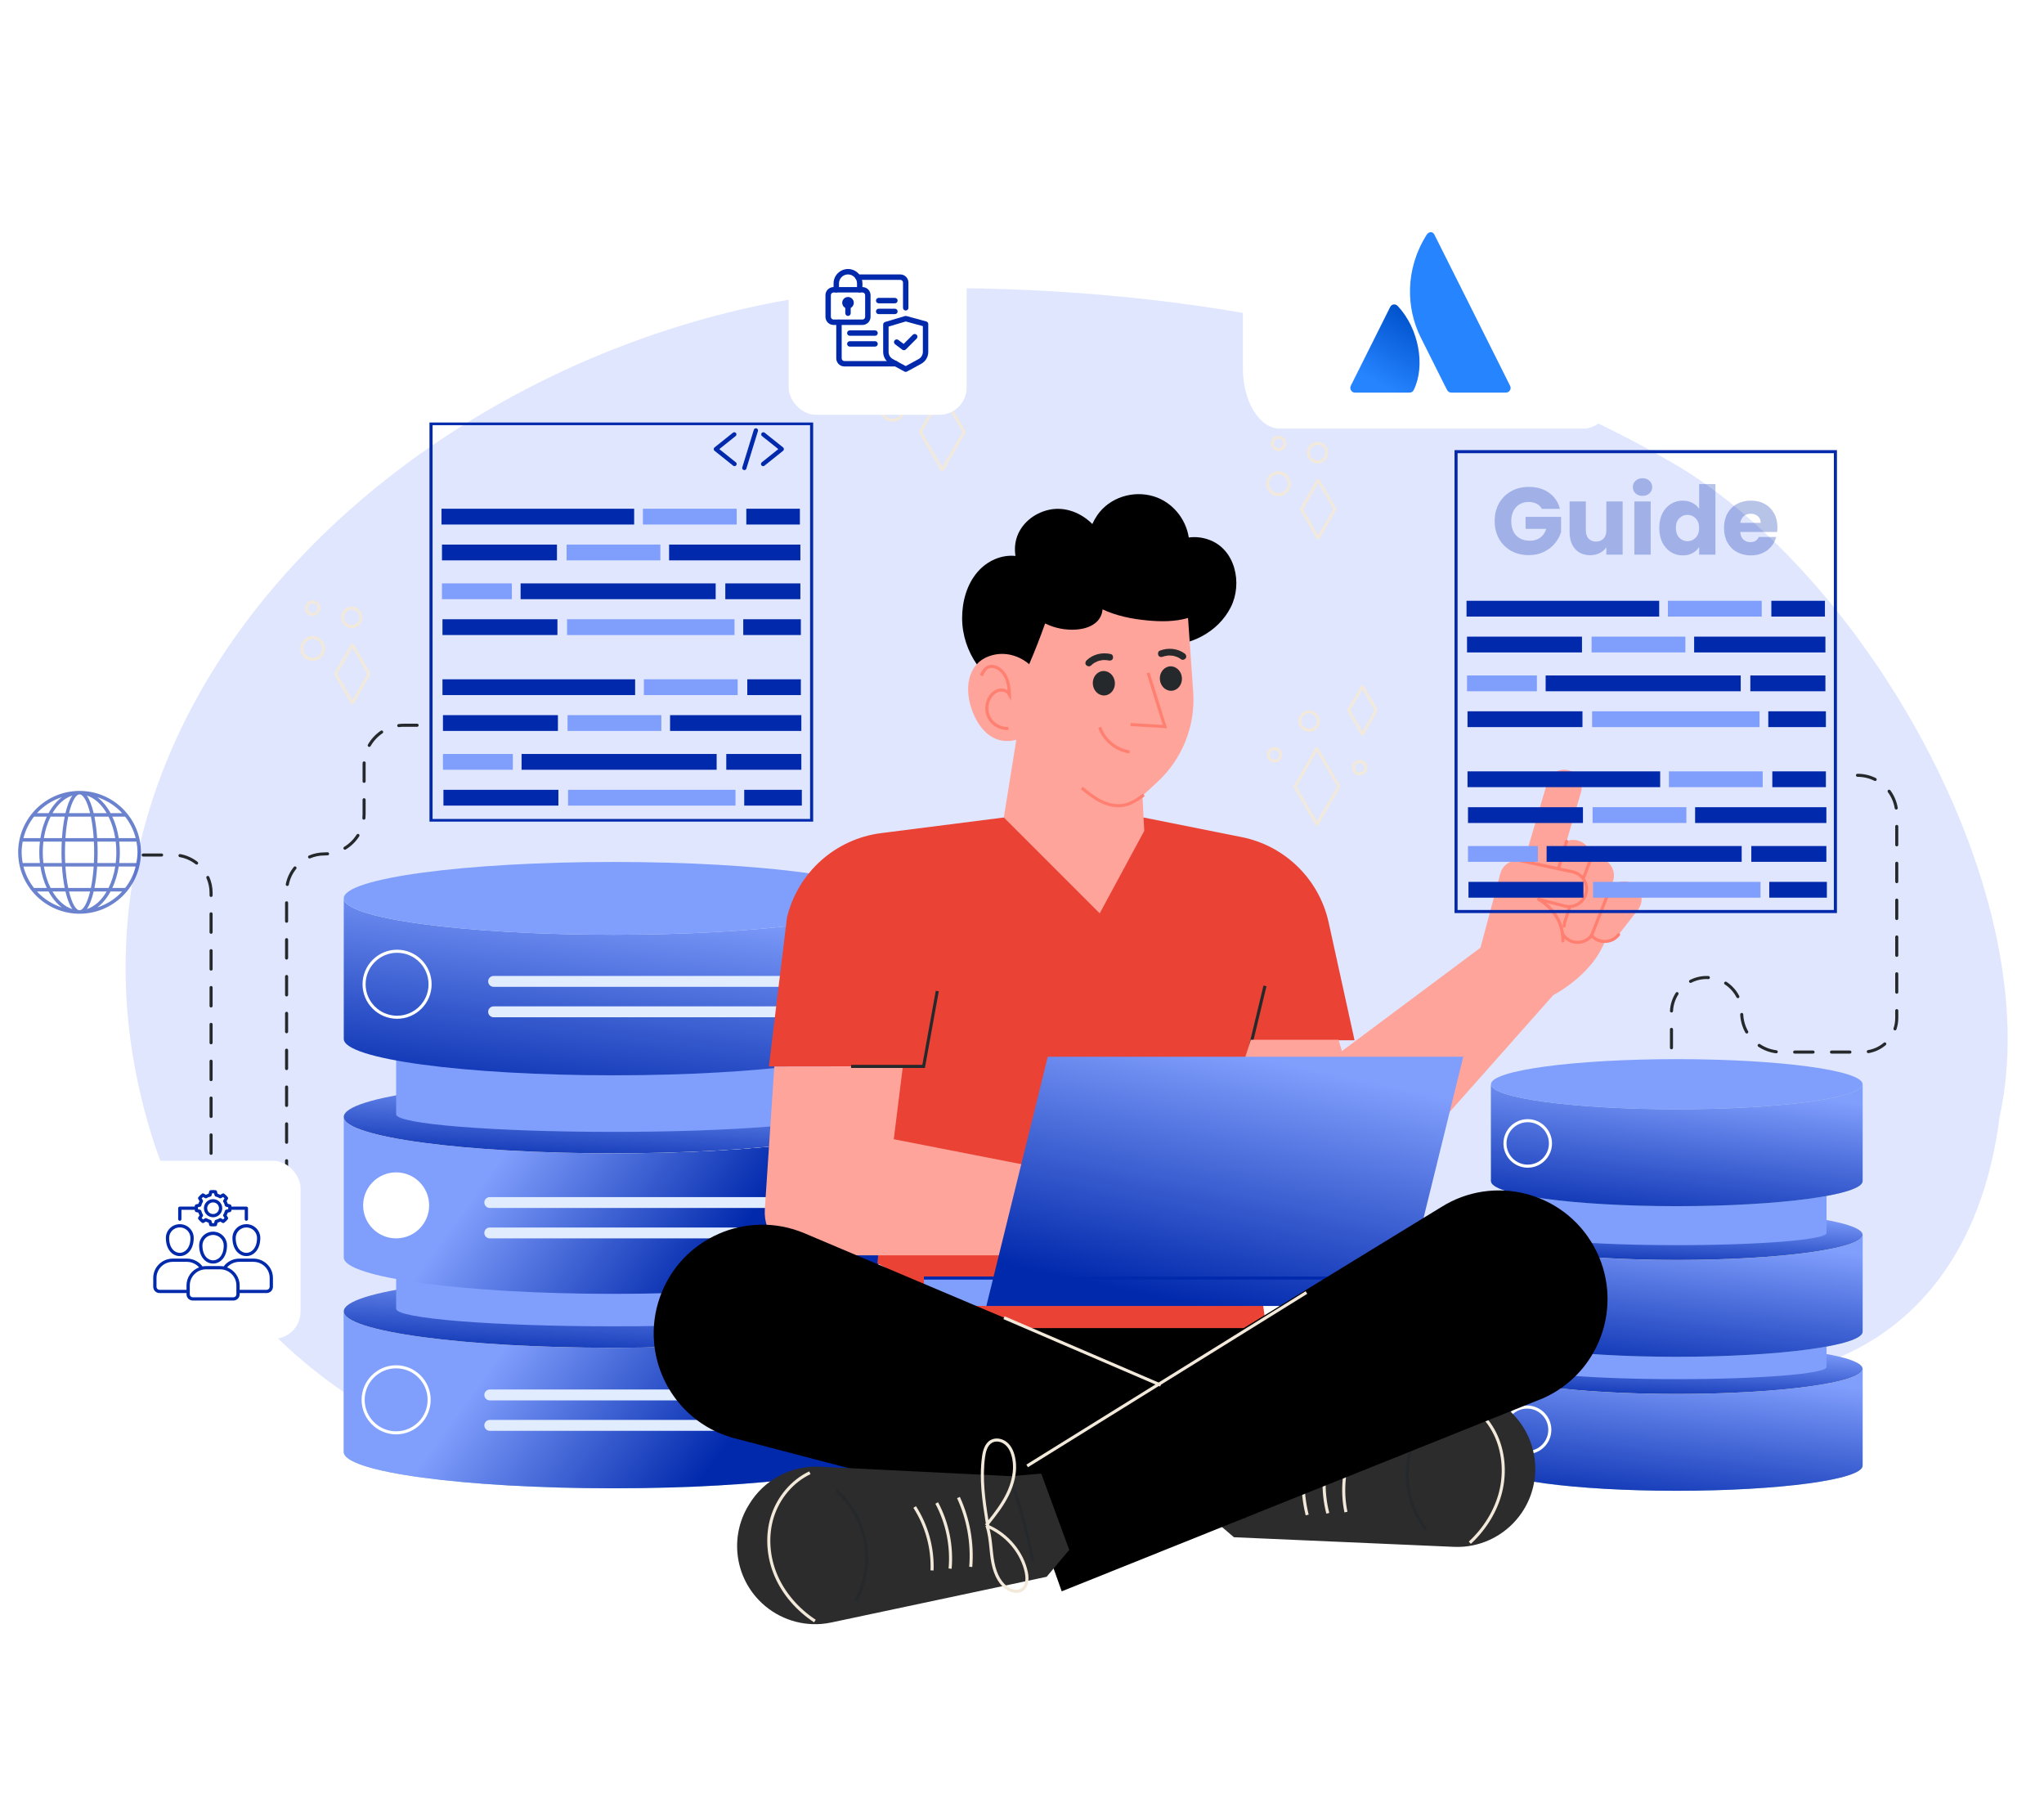 <?xml version="1.0" encoding="UTF-8"?> <svg xmlns="http://www.w3.org/2000/svg" width="450" height="400" viewBox="0 0 450 400" fill="none"><path opacity="0.25" d="M33.914 251.585C48.672 295.893 93.488 328.575 141.325 323.796C205.78 320.729 267.794 261.428 332.508 290.546C380.214 316.342 432.685 305.156 440.225 245.86C450.876 197.373 411.783 129.067 370.702 103.373C323.4 75.029 266.326 64.013 211.486 63.431C112.008 59.071 -0.267 146.013 33.914 251.585Z" fill="#809EFC"></path><path d="M194.41 288.658V319.593C194.41 324.019 167.831 327.605 135.046 327.605C102.261 327.605 75.682 324.019 75.682 319.593V288.658C75.682 293.084 102.261 296.67 135.046 296.67C167.831 296.67 194.41 293.084 194.41 288.658Z" fill="#95BFCE"></path><path d="M194.41 288.658V319.593C194.41 324.019 167.831 327.605 135.046 327.605C102.261 327.605 75.682 324.019 75.682 319.593V288.658C75.682 293.084 102.261 296.67 135.046 296.67C167.831 296.67 194.41 293.084 194.41 288.658Z" fill="url(#paint0_linear_5194_1526)"></path><path d="M135.046 296.668C167.832 296.668 194.41 293.081 194.41 288.656C194.41 284.232 167.832 280.645 135.046 280.645C102.26 280.645 75.682 284.232 75.682 288.656C75.682 293.081 102.26 296.668 135.046 296.668Z" fill="#F2E9DA"></path><path d="M135.046 296.668C167.832 296.668 194.41 293.081 194.41 288.656C194.41 284.232 167.832 280.645 135.046 280.645C102.26 280.645 75.682 284.232 75.682 288.656C75.682 293.081 102.26 296.668 135.046 296.668Z" fill="url(#paint1_linear_5194_1526)"></path><path d="M182.881 273.198V288.093C182.881 290.224 161.464 291.951 135.048 291.951C108.631 291.951 87.215 290.224 87.215 288.093V273.198C87.215 271.066 108.631 269.34 135.048 269.34C161.464 269.34 182.881 271.067 182.881 273.198Z" fill="#809EFC"></path><path d="M194.41 245.855V276.79C194.41 281.216 167.831 284.802 135.046 284.802C102.261 284.802 75.682 281.216 75.682 276.79V245.855C75.682 250.282 102.261 253.867 135.046 253.867C167.831 253.867 194.41 250.282 194.41 245.855Z" fill="url(#paint2_linear_5194_1526)"></path><path d="M135.046 253.868C167.832 253.868 194.41 250.281 194.41 245.856C194.41 241.431 167.832 237.844 135.046 237.844C102.26 237.844 75.682 241.431 75.682 245.856C75.682 250.281 102.26 253.868 135.046 253.868Z" fill="#F2E9DA"></path><path d="M135.046 253.868C167.832 253.868 194.41 250.281 194.41 245.856C194.41 241.431 167.832 237.844 135.046 237.844C102.26 237.844 75.682 241.431 75.682 245.856C75.682 250.281 102.26 253.868 135.046 253.868Z" fill="url(#paint3_linear_5194_1526)"></path><path d="M182.881 230.395V245.29C182.881 247.422 161.464 249.148 135.048 249.148C108.631 249.148 87.215 247.422 87.215 245.29V230.395C87.215 228.264 108.631 226.537 135.048 226.537C161.464 226.537 182.881 228.264 182.881 230.395Z" fill="#809EFC"></path><path d="M194.41 197.748V228.683C194.41 233.109 167.831 236.695 135.046 236.695C102.261 236.695 75.682 233.109 75.682 228.683V197.748C75.682 202.174 102.261 205.76 135.046 205.76C167.831 205.76 194.41 202.174 194.41 197.748Z" fill="url(#paint4_linear_5194_1526)"></path><path d="M135.046 205.76C167.832 205.76 194.41 202.173 194.41 197.748C194.41 193.323 167.832 189.736 135.046 189.736C102.26 189.736 75.682 193.323 75.682 197.748C75.682 202.173 102.26 205.76 135.046 205.76Z" fill="#809EFC"></path><path d="M87.42 224.256C83.227 224.256 79.816 220.845 79.816 216.653C79.816 212.46 83.228 209.049 87.42 209.049C91.613 209.049 95.024 212.46 95.024 216.653C95.024 220.845 91.613 224.256 87.42 224.256ZM87.42 209.725C83.6 209.725 80.492 212.832 80.492 216.653C80.492 220.473 83.6 223.581 87.42 223.581C91.24 223.581 94.348 220.473 94.348 216.653C94.348 212.832 91.24 209.725 87.42 209.725Z" fill="white"></path><path d="M87.213 272.592C91.226 272.592 94.479 269.339 94.479 265.326C94.479 261.314 91.226 258.061 87.213 258.061C83.2 258.061 79.947 261.314 79.947 265.326C79.947 269.339 83.2 272.592 87.213 272.592Z" fill="white"></path><path d="M87.213 315.734C83.02 315.734 79.609 312.322 79.609 308.13C79.609 303.937 83.02 300.525 87.213 300.525C91.406 300.525 94.817 303.937 94.817 308.13C94.818 312.322 91.406 315.734 87.213 315.734ZM87.213 301.201C83.393 301.201 80.285 304.31 80.285 308.13C80.285 311.95 83.393 315.058 87.213 315.058C91.033 315.058 94.141 311.95 94.141 308.13C94.141 304.31 91.034 301.201 87.213 301.201Z" fill="white"></path><path d="M172.652 217.221H108.67C108.011 217.221 107.473 216.683 107.473 216.024C107.473 215.365 108.011 214.826 108.67 214.826H172.652C173.311 214.826 173.849 215.365 173.849 216.024C173.849 216.683 173.311 217.221 172.652 217.221Z" fill="#E1ECFF"></path><path d="M172.652 223.918H108.67C108.011 223.918 107.473 223.38 107.473 222.721C107.473 222.062 108.011 221.523 108.67 221.523H172.652C173.311 221.523 173.849 222.062 173.849 222.721C173.849 223.379 173.311 223.918 172.652 223.918Z" fill="#E1ECFF"></path><path d="M171.806 265.899H107.824C107.166 265.899 106.627 265.36 106.627 264.701C106.627 264.042 107.166 263.504 107.824 263.504H171.806C172.465 263.504 173.004 264.042 173.004 264.701C173.004 265.36 172.464 265.899 171.806 265.899Z" fill="#E1ECFF"></path><path d="M171.806 272.594H107.824C107.166 272.594 106.627 272.056 106.627 271.397C106.627 270.738 107.166 270.199 107.824 270.199H171.806C172.465 270.199 173.004 270.738 173.004 271.397C173.004 272.055 172.464 272.594 171.806 272.594Z" fill="#E1ECFF"></path><path d="M171.806 308.254H107.824C107.166 308.254 106.627 307.716 106.627 307.057C106.627 306.398 107.166 305.859 107.824 305.859H171.806C172.465 305.859 173.004 306.398 173.004 307.057C173.004 307.716 172.464 308.254 171.806 308.254Z" fill="#E1ECFF"></path><path d="M171.806 314.95H107.824C107.166 314.95 106.627 314.411 106.627 313.752C106.627 313.093 107.166 312.555 107.824 312.555H171.806C172.465 312.555 173.004 313.093 173.004 313.752C173.004 314.411 172.464 314.95 171.806 314.95Z" fill="#E1ECFF"></path><path d="M410.067 301.312V322.631C410.067 325.681 391.75 328.153 369.156 328.153C346.563 328.153 328.246 325.681 328.246 322.631V301.312C328.246 304.363 346.563 306.834 369.156 306.834C391.75 306.834 410.067 304.363 410.067 301.312Z" fill="#95BFCE"></path><path d="M410.067 301.312V322.631C410.067 325.681 391.75 328.153 369.156 328.153C346.563 328.153 328.246 325.681 328.246 322.631V301.312C328.246 304.363 346.563 306.834 369.156 306.834C391.75 306.834 410.067 304.363 410.067 301.312Z" fill="url(#paint5_linear_5194_1526)"></path><path d="M369.156 306.834C391.751 306.834 410.067 304.362 410.067 301.313C410.067 298.263 391.751 295.791 369.156 295.791C346.562 295.791 328.246 298.263 328.246 301.313C328.246 304.362 346.562 306.834 369.156 306.834Z" fill="#F2E9DA"></path><path d="M369.156 306.834C391.751 306.834 410.067 304.362 410.067 301.313C410.067 298.263 391.751 295.791 369.156 295.791C346.562 295.791 328.246 298.263 328.246 301.313C328.246 304.362 346.562 306.834 369.156 306.834Z" fill="url(#paint6_linear_5194_1526)"></path><path d="M402.121 290.658V300.923C402.121 302.392 387.363 303.582 369.157 303.582C350.953 303.582 336.193 302.392 336.193 300.923V290.658C336.193 289.19 350.952 288 369.157 288C387.363 288 402.121 289.19 402.121 290.658Z" fill="#809EFC"></path><path d="M410.067 271.816V293.135C410.067 296.185 391.75 298.657 369.156 298.657C346.563 298.657 328.246 296.185 328.246 293.135V271.816C328.246 274.867 346.563 277.338 369.156 277.338C391.75 277.338 410.067 274.867 410.067 271.816Z" fill="#95BFCE"></path><path d="M410.067 271.816V293.135C410.067 296.185 391.75 298.657 369.156 298.657C346.563 298.657 328.246 296.185 328.246 293.135V271.816C328.246 274.867 346.563 277.338 369.156 277.338C391.75 277.338 410.067 274.867 410.067 271.816Z" fill="url(#paint7_linear_5194_1526)"></path><path d="M369.156 277.336C391.751 277.336 410.067 274.864 410.067 271.815C410.067 268.765 391.751 266.293 369.156 266.293C346.562 266.293 328.246 268.765 328.246 271.815C328.246 274.864 346.562 277.336 369.156 277.336Z" fill="#F2E9DA"></path><path d="M369.156 277.336C391.751 277.336 410.067 274.864 410.067 271.815C410.067 268.765 391.751 266.293 369.156 266.293C346.562 266.293 328.246 268.765 328.246 271.815C328.246 274.864 346.562 277.336 369.156 277.336Z" fill="url(#paint8_linear_5194_1526)"></path><path d="M402.121 261.16V271.425C402.121 272.894 387.363 274.084 369.157 274.084C350.953 274.084 336.193 272.894 336.193 271.425V261.16C336.193 259.692 350.952 258.502 369.157 258.502C387.363 258.502 402.121 259.692 402.121 261.16Z" fill="#809EFC"></path><path d="M410.067 238.662V259.981C410.067 263.031 391.75 265.502 369.156 265.502C346.563 265.502 328.246 263.031 328.246 259.981V238.662C328.246 241.713 346.563 244.184 369.156 244.184C391.75 244.184 410.067 241.713 410.067 238.662Z" fill="#95BFCE"></path><path d="M410.067 238.662V259.981C410.067 263.031 391.75 265.502 369.156 265.502C346.563 265.502 328.246 263.031 328.246 259.981V238.662C328.246 241.713 346.563 244.184 369.156 244.184C391.75 244.184 410.067 241.713 410.067 238.662Z" fill="url(#paint9_linear_5194_1526)"></path><path d="M369.156 244.184C391.751 244.184 410.067 241.712 410.067 238.662C410.067 235.613 391.751 233.141 369.156 233.141C346.562 233.141 328.246 235.613 328.246 238.662C328.246 241.712 346.562 244.184 369.156 244.184Z" fill="#809EFC"></path><path d="M336.337 257.036C333.39 257.036 330.992 254.638 330.992 251.691C330.992 248.744 333.39 246.346 336.337 246.346C339.284 246.346 341.682 248.744 341.682 251.691C341.682 254.638 339.284 257.036 336.337 257.036ZM336.337 247.021C333.762 247.021 331.668 249.116 331.668 251.691C331.668 254.266 333.763 256.36 336.337 256.36C338.912 256.36 341.006 254.265 341.006 251.691C341.006 249.116 338.912 247.021 336.337 247.021Z" fill="white"></path><path d="M336.195 290.241C338.96 290.241 341.202 288 341.202 285.234C341.202 282.468 338.96 280.227 336.195 280.227C333.429 280.227 331.188 282.468 331.188 285.234C331.188 288 333.429 290.241 336.195 290.241Z" fill="#4888A3"></path><path d="M336.194 320.077C333.247 320.077 330.85 317.679 330.85 314.732C330.85 311.785 333.247 309.387 336.194 309.387C339.141 309.387 341.54 311.785 341.54 314.732C341.54 317.679 339.141 320.077 336.194 320.077ZM336.194 310.062C333.62 310.062 331.525 312.157 331.525 314.732C331.525 317.307 333.62 319.401 336.194 319.401C338.77 319.401 340.864 317.306 340.864 314.732C340.864 312.157 338.769 310.062 336.194 310.062Z" fill="white"></path><path d="M207.434 103.753C207.321 103.753 207.217 103.693 207.162 103.595L202.337 95.245C202.281 95.147 202.281 95.027 202.337 94.93L207.162 86.579C207.218 86.482 207.322 86.422 207.434 86.422C207.547 86.422 207.651 86.482 207.706 86.579L212.542 94.93C212.598 95.027 212.598 95.148 212.542 95.245L207.706 103.596C207.651 103.693 207.547 103.753 207.434 103.753ZM202.974 95.087L207.435 102.808L211.905 95.087L207.435 87.365L202.974 95.087Z" fill="#F2E9DA"></path><path d="M196.5 92.804C195.002 92.804 193.783 91.585 193.783 90.086C193.783 88.588 195.002 87.369 196.5 87.369C197.999 87.369 199.218 88.588 199.218 90.086C199.218 91.585 197.998 92.804 196.5 92.804ZM196.5 88C195.35 88 194.414 88.936 194.414 90.087C194.414 91.238 195.35 92.174 196.5 92.174C197.651 92.174 198.587 91.238 198.587 90.087C198.587 88.936 197.651 88 196.5 88Z" fill="#F2E9DA"></path><path d="M205.09 82.089C203.796 82.089 202.742 81.036 202.742 79.741C202.742 78.446 203.796 77.393 205.09 77.393C206.385 77.393 207.439 78.446 207.439 79.741C207.439 81.036 206.386 82.089 205.09 82.089ZM205.09 78.022C204.143 78.022 203.372 78.793 203.372 79.741C203.372 80.688 204.142 81.459 205.09 81.459C206.038 81.459 206.809 80.688 206.809 79.741C206.809 78.793 206.039 78.022 205.09 78.022Z" fill="#F2E9DA"></path><path d="M194.098 83.26C193.167 83.26 192.41 82.502 192.41 81.572C192.41 80.642 193.167 79.885 194.098 79.885C195.028 79.885 195.785 80.642 195.785 81.572C195.785 82.502 195.028 83.26 194.098 83.26ZM194.098 80.515C193.515 80.515 193.04 80.989 193.04 81.572C193.04 82.155 193.514 82.63 194.098 82.63C194.681 82.63 195.155 82.155 195.155 81.572C195.155 80.989 194.681 80.515 194.098 80.515Z" fill="#F2E9DA"></path><path d="M290.203 118.778C290.091 118.778 289.986 118.718 289.93 118.62L286.239 112.231C286.183 112.134 286.183 112.013 286.239 111.916L289.93 105.527C289.986 105.429 290.091 105.369 290.203 105.369C290.316 105.369 290.42 105.429 290.476 105.526L294.175 111.915C294.232 112.013 294.232 112.134 294.175 112.232L290.476 118.621C290.42 118.718 290.316 118.778 290.203 118.778ZM286.876 112.073L290.203 117.833L293.538 112.073L290.203 106.313L286.876 112.073Z" fill="#F2E9DA"></path><path d="M281.467 109.186C279.969 109.186 278.75 107.967 278.75 106.469C278.75 104.971 279.969 103.752 281.467 103.752C282.965 103.752 284.185 104.971 284.185 106.469C284.185 107.967 282.965 109.186 281.467 109.186ZM281.467 104.382C280.316 104.382 279.381 105.318 279.381 106.469C279.381 107.62 280.316 108.556 281.467 108.556C282.618 108.556 283.554 107.62 283.554 106.469C283.554 105.318 282.618 104.382 281.467 104.382Z" fill="#F2E9DA"></path><path d="M290.062 101.98C288.767 101.98 287.713 100.926 287.713 99.632C287.713 98.337 288.766 97.283 290.062 97.283C291.357 97.283 292.41 98.337 292.41 99.632C292.41 100.926 291.357 101.98 290.062 101.98ZM290.062 97.913C289.114 97.913 288.343 98.683 288.343 99.632C288.343 100.58 289.114 101.35 290.062 101.35C291.009 101.35 291.78 100.58 291.78 99.632C291.78 98.683 291.009 97.913 290.062 97.913Z" fill="#F2E9DA"></path><path d="M281.469 99.286C280.538 99.286 279.781 98.529 279.781 97.598C279.781 96.668 280.539 95.91 281.469 95.91C282.398 95.91 283.156 96.668 283.156 97.598C283.156 98.529 282.399 99.286 281.469 99.286ZM281.469 96.541C280.885 96.541 280.411 97.015 280.411 97.598C280.411 98.181 280.885 98.656 281.469 98.656C282.052 98.656 282.526 98.181 282.526 97.598C282.526 97.015 282.052 96.541 281.469 96.541Z" fill="#F2E9DA"></path><path d="M289.917 181.786C289.804 181.786 289.7 181.726 289.644 181.628L284.819 173.278C284.763 173.181 284.763 173.06 284.819 172.963L289.644 164.613C289.7 164.515 289.804 164.455 289.917 164.455C290.029 164.455 290.133 164.515 290.189 164.613L295.024 172.963C295.081 173.06 295.081 173.181 295.024 173.279L290.189 181.629C290.133 181.726 290.029 181.786 289.917 181.786ZM285.457 173.12L289.917 180.842L294.388 173.12L289.917 165.399L285.457 173.12Z" fill="#F2E9DA"></path><path d="M288.204 161.066C286.909 161.066 285.855 160.013 285.855 158.718C285.855 157.423 286.909 156.369 288.204 156.369C289.499 156.369 290.552 157.423 290.552 158.718C290.552 160.012 289.499 161.066 288.204 161.066ZM288.204 156.999C287.256 156.999 286.485 157.77 286.485 158.717C286.485 159.665 287.256 160.436 288.204 160.436C289.151 160.436 289.922 159.665 289.922 158.717C289.922 157.77 289.151 156.999 288.204 156.999Z" fill="#F2E9DA"></path><path d="M299.338 170.66C298.407 170.66 297.65 169.903 297.65 168.973C297.65 168.042 298.408 167.285 299.338 167.285C300.268 167.285 301.025 168.043 301.025 168.973C301.025 169.902 300.268 170.66 299.338 170.66ZM299.338 167.915C298.755 167.915 298.28 168.389 298.28 168.973C298.28 169.556 298.755 170.03 299.338 170.03C299.921 170.03 300.395 169.556 300.395 168.973C300.395 168.389 299.921 167.915 299.338 167.915Z" fill="#F2E9DA"></path><path d="M299.943 161.928C299.83 161.928 299.726 161.868 299.67 161.77L296.64 156.526C296.584 156.428 296.584 156.308 296.64 156.211L299.67 150.966C299.726 150.869 299.83 150.809 299.943 150.809C300.055 150.809 300.159 150.869 300.215 150.966L303.251 156.211C303.308 156.308 303.308 156.429 303.251 156.526L300.215 161.771C300.159 161.868 300.055 161.928 299.943 161.928ZM297.277 156.368L299.943 160.984L302.615 156.368L299.943 151.753L297.277 156.368Z" fill="#F2E9DA"></path><path d="M280.58 167.83C279.649 167.83 278.893 167.072 278.893 166.142C278.893 165.213 279.65 164.455 280.58 164.455C281.511 164.455 282.267 165.212 282.267 166.142C282.267 167.073 281.511 167.83 280.58 167.83ZM280.58 165.085C279.997 165.085 279.522 165.559 279.522 166.142C279.522 166.726 279.997 167.2 280.58 167.2C281.163 167.2 281.638 166.726 281.638 166.142C281.638 165.559 281.163 165.085 280.58 165.085Z" fill="#F2E9DA"></path><path d="M77.565 155.047C77.452 155.047 77.348 154.987 77.292 154.89L73.601 148.5C73.545 148.403 73.545 148.283 73.601 148.186L77.292 141.796C77.348 141.699 77.452 141.639 77.565 141.639C77.677 141.639 77.781 141.698 77.837 141.795L81.536 148.185C81.593 148.283 81.593 148.403 81.536 148.501L77.837 154.891C77.781 154.988 77.677 155.047 77.565 155.047ZM74.237 148.342L77.565 154.103L80.9 148.342L77.565 142.582L74.237 148.342Z" fill="#F2E9DA"></path><path d="M68.832 145.454C67.334 145.454 66.115 144.235 66.115 142.737C66.115 141.239 67.334 140.02 68.832 140.02C70.331 140.02 71.55 141.239 71.55 142.737C71.549 144.235 70.331 145.454 68.832 145.454ZM68.832 140.651C67.682 140.651 66.746 141.587 66.746 142.737C66.746 143.888 67.682 144.824 68.832 144.824C69.983 144.824 70.919 143.888 70.919 142.737C70.919 141.587 69.983 140.651 68.832 140.651Z" fill="#F2E9DA"></path><path d="M77.423 138.245C76.128 138.245 75.074 137.192 75.074 135.897C75.074 134.602 76.128 133.549 77.423 133.549C78.718 133.549 79.772 134.602 79.772 135.897C79.772 137.192 78.718 138.245 77.423 138.245ZM77.423 134.179C76.476 134.179 75.705 134.95 75.705 135.898C75.705 136.846 76.476 137.616 77.423 137.616C78.371 137.616 79.142 136.846 79.142 135.898C79.142 134.95 78.371 134.179 77.423 134.179Z" fill="#F2E9DA"></path><path d="M68.834 135.553C67.903 135.553 67.147 134.796 67.147 133.866C67.147 132.935 67.904 132.178 68.834 132.178C69.764 132.178 70.521 132.935 70.521 133.866C70.521 134.796 69.764 135.553 68.834 135.553ZM68.834 132.808C68.251 132.808 67.776 133.283 67.776 133.866C67.776 134.448 68.251 134.923 68.834 134.923C69.417 134.923 69.891 134.449 69.891 133.866C69.891 133.283 69.416 132.808 68.834 132.808Z" fill="#F2E9DA"></path><path d="M407.269 231.922H403.215C403.028 231.922 402.877 231.771 402.877 231.584C402.877 231.398 403.028 231.246 403.215 231.246H407.269C407.456 231.246 407.607 231.398 407.607 231.584C407.607 231.771 407.456 231.922 407.269 231.922ZM399.16 231.922H395.106C394.919 231.922 394.768 231.771 394.768 231.584C394.768 231.398 394.919 231.246 395.106 231.246H399.16C399.347 231.246 399.498 231.398 399.498 231.584C399.498 231.771 399.347 231.922 399.16 231.922ZM391.054 231.856C391.04 231.856 391.026 231.856 391.011 231.854C389.619 231.682 388.267 231.177 387.102 230.395C386.948 230.291 386.906 230.081 387.01 229.926C387.115 229.77 387.327 229.731 387.478 229.834C388.557 230.558 389.806 231.025 391.094 231.183C391.279 231.206 391.411 231.375 391.388 231.56C391.367 231.731 391.222 231.856 391.054 231.856ZM411.317 231.819C411.156 231.819 411.013 231.702 410.985 231.537C410.954 231.353 411.079 231.179 411.263 231.148C412.54 230.935 413.737 230.375 414.727 229.53C414.868 229.409 415.082 229.425 415.203 229.568C415.325 229.71 415.308 229.923 415.165 230.044C414.083 230.968 412.772 231.581 411.373 231.815C411.354 231.818 411.336 231.819 411.317 231.819ZM367.986 230.977C367.8 230.977 367.648 230.826 367.648 230.639V226.585C367.648 226.398 367.8 226.247 367.986 226.247C368.173 226.247 368.324 226.398 368.324 226.585V230.639C368.324 230.826 368.173 230.977 367.986 230.977ZM384.562 227.503C384.444 227.503 384.329 227.442 384.267 227.331C383.578 226.112 383.18 224.725 383.115 223.319C383.107 223.134 383.251 222.975 383.438 222.967C383.642 222.948 383.782 223.103 383.79 223.29C383.851 224.607 384.209 225.856 384.856 226.999C384.947 227.161 384.89 227.368 384.728 227.46C384.675 227.49 384.618 227.503 384.562 227.503ZM417.192 226.809C417.156 226.809 417.12 226.803 417.084 226.792C416.907 226.732 416.812 226.54 416.872 226.363C417.12 225.628 417.246 224.857 417.246 224.071V222.459C417.246 222.273 417.397 222.121 417.584 222.121C417.77 222.121 417.922 222.273 417.922 222.459V224.071C417.922 224.93 417.784 225.775 417.513 226.579C417.464 226.72 417.333 226.809 417.192 226.809ZM367.994 222.868C367.989 222.868 367.984 222.868 367.979 222.867C367.792 222.859 367.648 222.7 367.657 222.515C367.724 221.098 368.164 219.72 368.932 218.531C369.033 218.374 369.244 218.328 369.398 218.43C369.555 218.531 369.601 218.74 369.499 218.897C368.797 219.986 368.392 221.248 368.331 222.546C368.324 222.727 368.174 222.868 367.994 222.868ZM382.6 219.722C382.477 219.722 382.36 219.655 382.3 219.539C381.709 218.384 380.821 217.4 379.731 216.694C379.575 216.593 379.53 216.383 379.632 216.227C379.734 216.07 379.943 216.028 380.099 216.127C381.288 216.898 382.257 217.971 382.901 219.232C382.986 219.397 382.92 219.601 382.754 219.687C382.705 219.711 382.653 219.722 382.6 219.722ZM417.583 218.742C417.397 218.742 417.245 218.591 417.245 218.405V214.35C417.245 214.163 417.397 214.012 417.583 214.012C417.77 214.012 417.921 214.163 417.921 214.35V218.405C417.921 218.592 417.77 218.742 417.583 218.742ZM372.185 216.36C372.063 216.36 371.945 216.293 371.885 216.177C371.799 216.011 371.865 215.807 372.031 215.722C373.297 215.07 374.714 214.768 376.121 214.843C376.307 214.853 376.45 215.012 376.441 215.197C376.431 215.383 376.297 215.542 376.087 215.518C374.778 215.453 373.499 215.726 372.34 216.322C372.29 216.348 372.237 216.36 372.185 216.36ZM417.583 210.633C417.397 210.633 417.245 210.482 417.245 210.295V206.241C417.245 206.054 417.397 205.903 417.583 205.903C417.77 205.903 417.921 206.054 417.921 206.241V210.295C417.921 210.483 417.77 210.633 417.583 210.633ZM417.583 202.524C417.397 202.524 417.245 202.373 417.245 202.186V198.132C417.245 197.945 417.397 197.794 417.583 197.794C417.77 197.794 417.921 197.945 417.921 198.132V202.186C417.921 202.373 417.77 202.524 417.583 202.524ZM417.583 194.415C417.397 194.415 417.245 194.263 417.245 194.077V190.022C417.245 189.836 417.397 189.684 417.583 189.684C417.77 189.684 417.921 189.836 417.921 190.022V194.077C417.921 194.264 417.77 194.415 417.583 194.415ZM417.583 186.306C417.397 186.306 417.245 186.154 417.245 185.968V181.913C417.245 181.727 417.397 181.575 417.583 181.575C417.77 181.575 417.921 181.727 417.921 181.913V185.968C417.921 186.155 417.77 186.306 417.583 186.306ZM417.466 178.204C417.304 178.204 417.161 178.087 417.134 177.921C416.922 176.642 416.402 175.414 415.629 174.368C415.519 174.218 415.55 174.007 415.7 173.896C415.849 173.785 416.061 173.817 416.173 173.967C417.008 175.098 417.57 176.427 417.799 177.81C417.83 177.994 417.705 178.169 417.522 178.199C417.503 178.202 417.485 178.204 417.466 178.204ZM412.831 171.914C412.78 171.914 412.728 171.903 412.679 171.879C411.518 171.294 410.266 170.998 408.957 170.998C408.771 170.998 408.601 170.847 408.601 170.66C408.601 170.474 408.735 170.322 408.922 170.322C410.373 170.322 411.727 170.643 412.983 171.275C413.15 171.36 413.217 171.562 413.133 171.729C413.073 171.847 412.955 171.914 412.831 171.914Z" fill="#25292B"></path><path d="M54.788 270.54C54.787 270.54 54.785 270.54 54.783 270.54C54.498 270.54 54.216 270.525 53.939 270.499C53.753 270.482 53.617 270.316 53.635 270.13C53.652 269.944 53.822 269.816 54.003 269.826C54.26 269.851 54.52 269.864 54.783 269.864C54.784 269.864 54.786 269.864 54.787 269.864C55.834 269.864 56.852 269.663 57.813 269.268C57.986 269.196 58.182 269.279 58.254 269.452C58.325 269.625 58.243 269.822 58.07 269.893C57.028 270.321 55.923 270.54 54.788 270.54ZM50.189 269.156C50.125 269.156 50.06 269.138 50.003 269.1C48.831 268.321 47.855 267.255 47.182 266.02C47.092 265.857 47.153 265.651 47.317 265.561C47.482 265.473 47.686 265.534 47.775 265.696C48.395 266.836 49.295 267.818 50.377 268.537C50.533 268.639 50.575 268.85 50.472 269.004C50.406 269.104 50.299 269.156 50.189 269.156ZM61.175 267.541C61.099 267.541 61.023 267.515 60.96 267.462C60.817 267.343 60.797 267.13 60.917 266.986C61.748 265.987 62.328 264.789 62.591 263.52C62.629 263.337 62.808 263.216 62.99 263.258C63.174 263.296 63.291 263.474 63.253 263.658C62.967 265.034 62.338 266.335 61.436 267.419C61.369 267.499 61.273 267.541 61.175 267.541ZM46.47 262.312C46.285 262.312 46.134 262.163 46.132 261.978V257.92C46.132 257.733 46.283 257.582 46.47 257.582C46.657 257.582 46.808 257.733 46.808 257.92V261.97C46.81 262.157 46.661 262.31 46.474 262.312C46.473 262.312 46.471 262.312 46.47 262.312ZM63.095 259.885C62.909 259.885 62.757 259.733 62.757 259.547V255.492C62.757 255.306 62.909 255.154 63.095 255.154C63.282 255.154 63.433 255.306 63.433 255.492V259.547C63.433 259.733 63.282 259.885 63.095 259.885ZM46.47 254.203C46.283 254.203 46.132 254.052 46.132 253.865V249.81C46.132 249.624 46.283 249.473 46.47 249.473C46.657 249.473 46.808 249.624 46.808 249.81V253.865C46.808 254.052 46.657 254.203 46.47 254.203ZM63.095 251.776C62.909 251.776 62.757 251.624 62.757 251.438V247.383C62.757 247.197 62.909 247.045 63.095 247.045C63.282 247.045 63.433 247.197 63.433 247.383V251.438C63.433 251.624 63.282 251.776 63.095 251.776ZM46.47 246.094C46.283 246.094 46.132 245.942 46.132 245.756V241.701C46.132 241.515 46.283 241.363 46.47 241.363C46.657 241.363 46.808 241.515 46.808 241.701V245.756C46.808 245.942 46.657 246.094 46.47 246.094ZM63.095 243.666C62.909 243.666 62.757 243.515 62.757 243.328V239.274C62.757 239.087 62.909 238.936 63.095 238.936C63.282 238.936 63.433 239.087 63.433 239.274V243.328C63.433 243.515 63.282 243.666 63.095 243.666ZM46.47 237.984C46.283 237.984 46.132 237.833 46.132 237.647V233.592C46.132 233.405 46.283 233.254 46.47 233.254C46.657 233.254 46.808 233.405 46.808 233.592V237.647C46.808 237.833 46.657 237.984 46.47 237.984ZM63.095 235.557C62.909 235.557 62.757 235.406 62.757 235.219V231.165C62.757 230.978 62.909 230.827 63.095 230.827C63.282 230.827 63.433 230.978 63.433 231.165V235.219C63.433 235.406 63.282 235.557 63.095 235.557ZM46.47 229.875C46.283 229.875 46.132 229.724 46.132 229.537V225.483C46.132 225.296 46.283 225.145 46.47 225.145C46.657 225.145 46.808 225.296 46.808 225.483V229.537C46.808 229.724 46.657 229.875 46.47 229.875ZM63.095 227.448C62.909 227.448 62.757 227.296 62.757 227.11V223.055C62.757 222.869 62.909 222.717 63.095 222.717C63.282 222.717 63.433 222.869 63.433 223.055V227.11C63.433 227.296 63.282 227.448 63.095 227.448ZM46.47 221.766C46.283 221.766 46.132 221.615 46.132 221.428V217.374C46.132 217.187 46.283 217.036 46.47 217.036C46.657 217.036 46.808 217.187 46.808 217.374V221.428C46.808 221.615 46.657 221.766 46.47 221.766ZM63.095 219.339C62.909 219.339 62.757 219.187 62.757 219.001V214.946C62.757 214.76 62.909 214.608 63.095 214.608C63.282 214.608 63.433 214.76 63.433 214.946V219.001C63.433 219.187 63.282 219.339 63.095 219.339ZM46.47 213.657C46.283 213.657 46.132 213.505 46.132 213.319V209.264C46.132 209.078 46.283 208.926 46.47 208.926C46.657 208.926 46.808 209.078 46.808 209.264V213.319C46.808 213.505 46.657 213.657 46.47 213.657ZM63.095 211.229C62.909 211.229 62.757 211.078 62.757 210.892V206.837C62.757 206.65 62.909 206.499 63.095 206.499C63.282 206.499 63.433 206.65 63.433 206.837V210.892C63.433 211.078 63.282 211.229 63.095 211.229ZM46.47 205.548C46.283 205.548 46.132 205.396 46.132 205.21V201.155C46.132 200.969 46.283 200.817 46.47 200.817C46.657 200.817 46.808 200.969 46.808 201.155V205.21C46.808 205.396 46.657 205.548 46.47 205.548ZM63.095 203.12C62.909 203.12 62.757 202.969 62.757 202.782V198.728C62.757 198.541 62.909 198.39 63.095 198.39C63.282 198.39 63.433 198.541 63.433 198.728V202.782C63.433 202.969 63.282 203.12 63.095 203.12ZM46.47 197.438C46.283 197.438 46.132 197.287 46.132 197.1V196.521C46.132 195.395 45.902 194.305 45.448 193.284C45.372 193.113 45.448 192.913 45.619 192.838C45.79 192.763 45.989 192.839 46.065 193.009C46.558 194.118 46.808 195.3 46.808 196.521V197.1C46.808 197.287 46.657 197.438 46.47 197.438ZM63.25 195.021C63.228 195.021 63.208 195.019 63.185 195.015C63.002 194.979 62.882 194.802 62.917 194.619C63.186 193.24 63.797 191.931 64.687 190.835C64.804 190.691 65.016 190.668 65.162 190.786C65.306 190.904 65.329 191.117 65.211 191.261C64.391 192.271 63.828 193.477 63.581 194.748C63.549 194.91 63.408 195.021 63.25 195.021ZM43.288 190.318C43.215 190.318 43.141 190.295 43.08 190.246C42.057 189.443 40.842 188.897 39.567 188.67C39.383 188.638 39.261 188.462 39.294 188.278C39.327 188.095 39.499 187.971 39.686 188.005C41.069 188.252 42.388 188.843 43.497 189.715C43.644 189.83 43.67 190.043 43.554 190.189C43.487 190.274 43.388 190.318 43.288 190.318ZM68.153 188.968C68.022 188.968 67.897 188.891 67.843 188.763C67.77 188.591 67.849 188.393 68.021 188.319C69.093 187.863 70.233 187.631 71.409 187.631C71.638 187.631 71.865 187.621 72.09 187.603C72.282 187.59 72.439 187.727 72.454 187.913C72.469 188.099 72.33 188.261 72.144 188.277C71.902 188.297 71.657 188.306 71.409 188.306C70.325 188.306 69.275 188.52 68.287 188.941C68.243 188.959 68.197 188.968 68.153 188.968ZM35.58 188.547H31.525C31.339 188.547 31.188 188.395 31.188 188.209C31.188 188.022 31.339 187.871 31.525 187.871H35.58C35.767 187.871 35.918 188.022 35.918 188.209C35.918 188.395 35.767 188.547 35.58 188.547ZM75.94 187.044C75.825 187.044 75.714 186.986 75.65 186.881C75.554 186.721 75.604 186.514 75.764 186.417C76.874 185.743 77.827 184.808 78.522 183.711C78.62 183.553 78.83 183.505 78.987 183.606C79.145 183.705 79.192 183.915 79.092 184.072C78.343 185.257 77.313 186.267 76.114 186.994C76.06 187.028 75.999 187.044 75.94 187.044ZM80.115 180.431C80.103 180.431 80.092 180.43 80.081 180.429C79.895 180.411 79.759 180.245 79.778 180.06C79.806 179.783 79.819 179.503 79.819 179.22V176.039C79.819 175.853 79.971 175.702 80.157 175.702C80.344 175.702 80.495 175.853 80.495 176.039V179.22C80.495 179.526 80.48 179.828 80.45 180.126C80.433 180.301 80.286 180.431 80.115 180.431ZM80.157 172.323C79.971 172.323 79.819 172.172 79.819 171.985V168.392C79.819 168.232 79.823 168.072 79.832 167.914C79.842 167.727 80.002 167.584 80.187 167.594C80.373 167.604 80.517 167.763 80.507 167.948C80.5 168.096 80.496 168.244 80.495 168.393V171.985C80.495 172.172 80.344 172.323 80.157 172.323ZM81.294 164.413C81.238 164.413 81.181 164.399 81.127 164.369C80.965 164.277 80.909 164.071 81 163.908C81.692 162.69 82.674 161.632 83.837 160.849C83.993 160.743 84.202 160.785 84.306 160.94C84.41 161.095 84.37 161.305 84.215 161.409C83.137 162.135 82.229 163.114 81.588 164.242C81.526 164.351 81.412 164.413 81.294 164.413ZM87.787 160.052C87.619 160.052 87.474 159.928 87.451 159.757C87.428 159.572 87.559 159.403 87.744 159.378C88.126 159.33 88.518 159.305 88.906 159.305H91.838C92.024 159.305 92.176 159.456 92.176 159.643C92.176 159.829 92.024 159.98 91.838 159.98H88.906C88.546 159.98 88.184 160.003 87.83 160.049C87.815 160.051 87.801 160.052 87.787 160.052Z" fill="#25292B"></path><path d="M284.027 290.566H224.006V316.773H284.027V290.566Z" fill="black"></path><path d="M221.001 179.947L193.995 183.386C183.901 184.671 175.65 192.057 173.259 201.948L169.277 234.739H197.268L193.167 278.072L218.559 292.349H278.799L271.911 244.257L275.793 228.978H298.211L292.509 203.041C290.419 193.537 282.907 186.168 273.364 184.262L251.764 179.947H221.001Z" fill="#EA4335"></path><path d="M230.085 257.283V276.318H177.814C172.347 276.318 168.022 271.696 168.38 266.236L170.468 234.738H198.769L196.769 250.768L230.085 257.283Z" fill="#FFA49A"></path><path d="M203.625 235.076H187.375V234.4H203.061L206.016 218.086L206.681 218.206L203.625 235.076Z" fill="#25292B"></path><path d="M278.167 216.937L271.602 244.18L272.259 244.338L278.824 217.096L278.167 216.937Z" fill="#25292B"></path><path d="M336.664 199.424C334.625 198.823 333.447 196.663 334.048 194.624L340.647 172.211C341.248 170.172 343.408 168.994 345.448 169.594C347.487 170.195 348.665 172.356 348.064 174.395L341.465 196.808C340.864 198.848 338.704 200.025 336.664 199.424Z" fill="#FFA49A"></path><path d="M340.977 202.935C338.989 202.181 337.98 199.937 338.735 197.949L342.75 187.368C343.504 185.38 345.748 184.371 347.737 185.125C349.725 185.879 350.734 188.124 349.979 190.112L345.964 200.692C345.209 202.68 342.966 203.689 340.977 202.935Z" fill="#FFA49A"></path><path d="M345.958 207.192C343.97 206.438 342.961 204.193 343.715 202.206L347.841 191.335C348.595 189.347 350.839 188.338 352.826 189.092C354.815 189.846 355.823 192.09 355.069 194.079L350.944 204.95C350.19 206.937 347.946 207.946 345.958 207.192Z" fill="#FFA49A"></path><path d="M350.926 206.425C349.246 205.121 348.937 202.68 350.241 201.001L354.495 195.517C355.798 193.837 358.239 193.529 359.919 194.833C361.599 196.136 361.907 198.577 360.604 200.257L356.35 205.74C355.046 207.42 352.605 207.728 350.926 206.425Z" fill="#FFA49A"></path><path d="M349.201 196.497C348.757 198.577 346.693 199.915 344.613 199.471L333.242 197.043C331.163 196.599 329.825 194.534 330.269 192.455C330.713 190.376 332.777 189.038 334.856 189.482L346.228 191.91C348.307 192.354 349.645 194.418 349.201 196.497Z" fill="#FFA49A"></path><path d="M353.939 205.056C352.169 213.828 341.958 219.051 341.958 219.051L311.812 253.049C307.48 258.719 300.756 262.037 293.62 262.037L273.847 261.726L271.029 242.379L275.381 228.87H294.681L295.438 231.364L325.929 208.618L330.267 192.453L353.939 205.056Z" fill="#FFA49A"></path><path d="M344.356 204.178C344.352 204.178 344.347 204.178 344.343 204.178C344.156 204.171 344.011 204.014 344.018 203.828C344.035 203.376 344.125 202.93 344.287 202.504L345.18 199.784C345.238 199.607 345.429 199.508 345.607 199.569C345.784 199.627 345.88 199.818 345.821 199.995L344.923 202.73C344.783 203.102 344.707 203.476 344.693 203.853C344.686 204.035 344.537 204.178 344.356 204.178Z" fill="#FF7F71"></path><path d="M347.31 207.777C346.815 207.777 346.316 207.69 345.838 207.509C344.941 207.168 344.181 206.522 343.698 205.688C343.604 205.527 343.66 205.32 343.821 205.226C343.981 205.132 344.189 205.185 344.283 205.349C344.689 206.049 345.326 206.592 346.078 206.877C347.518 207.424 349.185 206.949 350.129 205.726C350.243 205.578 350.454 205.551 350.602 205.664C350.75 205.778 350.778 205.99 350.665 206.138C349.854 207.19 348.593 207.777 347.31 207.777Z" fill="#FF7F71"></path><path d="M353.28 207.571C352.352 207.571 351.458 207.268 350.716 206.693C350.508 206.531 350.315 206.35 350.141 206.153C350.018 206.013 350.031 205.8 350.171 205.676C350.312 205.552 350.524 205.566 350.648 205.706C350.793 205.871 350.956 206.023 351.131 206.159C351.872 206.734 352.798 206.986 353.735 206.867C354.673 206.748 355.506 206.275 356.081 205.533C356.196 205.385 356.407 205.36 356.556 205.473C356.703 205.588 356.73 205.8 356.616 205.948C355.93 206.831 354.937 207.396 353.819 207.537C353.639 207.56 353.459 207.571 353.28 207.571Z" fill="#FF7F71"></path><path d="M344.076 207.443C344.074 207.443 344.071 207.443 344.068 207.443C343.882 207.438 343.734 207.283 343.738 207.096C343.752 206.579 343.724 206.062 343.657 205.561C343.632 205.376 343.762 205.206 343.947 205.181C344.127 205.147 344.302 205.285 344.327 205.471C344.399 206.008 344.428 206.56 344.415 207.114C344.41 207.297 344.259 207.443 344.076 207.443Z" fill="#FF7F71"></path><path d="M343.992 205.854C343.825 205.854 343.68 205.731 343.658 205.561C342.997 200.628 338.621 198.271 338.576 198.248C338.424 198.167 338.356 197.987 338.419 197.827C338.48 197.667 338.65 197.577 338.818 197.621L344.699 199.143C346.587 199.547 348.465 198.328 348.871 196.426C349.067 195.509 348.892 194.566 348.378 193.773C347.864 192.98 347.075 192.435 346.158 192.238L334.787 189.81C334.605 189.771 334.488 189.592 334.527 189.409C334.567 189.227 334.749 189.111 334.928 189.15L346.299 191.578C347.394 191.811 348.334 192.461 348.946 193.405C349.558 194.35 349.767 195.473 349.533 196.567C349.048 198.834 346.81 200.283 344.544 199.801L340.478 198.748C341.92 199.945 343.882 202.142 344.327 205.47C344.352 205.654 344.222 205.825 344.037 205.85C344.022 205.854 344.007 205.854 343.992 205.854Z" fill="#FF7F71"></path><path d="M343.102 191.581C343.07 191.581 343.038 191.577 343.006 191.567C342.827 191.515 342.725 191.327 342.778 191.148L344.566 185.077C344.618 184.897 344.805 184.795 344.985 184.848C345.164 184.901 345.266 185.089 345.214 185.268L343.426 191.339C343.382 191.486 343.248 191.581 343.102 191.581Z" fill="#FF7F71"></path><path d="M348.643 193.578C348.603 193.578 348.563 193.571 348.524 193.556C348.349 193.49 348.26 193.296 348.327 193.121L349.898 188.932C349.964 188.757 350.16 188.669 350.334 188.734C350.509 188.8 350.597 188.994 350.531 189.17L348.959 193.359C348.908 193.494 348.779 193.578 348.643 193.578Z" fill="#FF7F71"></path><path d="M350.397 206.268C350.355 206.268 350.314 206.26 350.273 206.244C350.099 206.176 350.014 205.98 350.083 205.807L354.18 195.395C354.248 195.221 354.447 195.138 354.617 195.205C354.791 195.273 354.876 195.47 354.807 195.643L350.71 206.053C350.659 206.187 350.532 206.268 350.397 206.268Z" fill="#FF7F71"></path><path d="M270.959 133.666C268.106 139.284 261.876 142.311 255.731 142.092C255.406 143.519 254.918 144.902 254.255 146.196C252.221 150.15 248.718 153.272 244.527 154.786C240.679 156.175 236.037 156.219 232.89 153.522C229.799 154.066 226.602 153.791 223.605 152.766C216.623 150.382 211.863 143.494 211.819 136.149C211.8 132.477 212.819 128.629 215.285 125.82C217.368 123.443 220.477 122.054 223.561 122.373C223.449 121.653 223.418 120.921 223.474 120.189C223.799 116.06 227.177 112.97 231.1 112.182C234.541 111.487 238.069 112.901 240.484 115.354C240.784 114.684 241.141 114.034 241.567 113.414C244.282 109.485 249.443 107.89 253.966 109.247C258.039 110.474 261.073 114.14 261.717 118.313C263.138 118.119 264.62 118.269 266.04 118.764C272.023 120.822 273.593 128.485 270.959 133.666Z" fill="black"></path><path d="M214.159 156.757C215.995 161.398 219.374 164.007 223.747 162.841L221.001 179.948L242.106 201.051L251.913 182.893L251.52 175.166L254.812 172.129C260.312 167.052 263.21 159.76 262.689 152.295L261.555 136.024C261.518 136.041 261.474 136.052 261.438 136.061C258.589 136.866 255.571 136.852 252.624 136.572C249.219 136.255 245.817 135.579 242.722 134.133C242.675 135.072 242.262 136.029 241.613 136.711C240.441 137.938 238.695 138.442 237.005 138.575C234.637 138.755 232.223 138.287 230.091 137.23C229.028 140.239 227.866 143.217 226.603 146.15L226.608 146.224C226.6 146.218 226.592 146.211 226.584 146.203C224.929 144.792 222.873 143.977 220.782 143.936C219.694 143.914 218.599 144.102 217.543 144.521C212.947 146.345 212.188 151.781 214.159 156.757Z" fill="#FFA49A"></path><path d="M257.967 152.052C259.308 151.958 260.311 150.68 260.208 149.197C260.105 147.713 258.933 146.587 257.592 146.68C256.251 146.774 255.248 148.052 255.351 149.535C255.455 151.019 256.626 152.145 257.967 152.052Z" fill="#25292B"></path><path d="M243.207 153.081C244.548 152.988 245.552 151.709 245.448 150.226C245.345 148.743 244.174 147.616 242.833 147.709C241.491 147.803 240.488 149.081 240.592 150.565C240.695 152.048 241.866 153.175 243.207 153.081Z" fill="#25292B"></path><path d="M255.32 143.233C257.124 142.518 259.223 142.701 260.813 143.854C261.129 144.083 261.289 144.535 261.05 144.883C260.834 145.198 260.359 145.365 260.021 145.12C259.865 145.006 259.704 144.901 259.535 144.807C259.453 144.761 259.369 144.718 259.284 144.677C259.275 144.673 259.265 144.668 259.255 144.664C259.211 144.645 259.167 144.627 259.121 144.609C258.942 144.538 258.759 144.478 258.573 144.429C258.479 144.404 258.386 144.383 258.292 144.362C258.275 144.359 258.258 144.356 258.246 144.353C258.194 144.345 258.142 144.337 258.09 144.331C257.899 144.306 257.706 144.294 257.514 144.291C257.417 144.29 257.321 144.292 257.225 144.296C257.177 144.298 257.129 144.302 257.081 144.305C257.078 144.305 257.08 144.305 257.078 144.305C257.072 144.306 257.076 144.306 257.064 144.307C256.873 144.332 256.684 144.364 256.496 144.409C256.402 144.432 256.31 144.457 256.218 144.485C256.172 144.5 256.126 144.515 256.08 144.53C256.068 144.534 256.062 144.536 256.057 144.537C256.048 144.541 256.043 144.543 256.03 144.548C255.669 144.691 255.208 144.638 255.018 144.246C254.859 143.917 254.932 143.387 255.32 143.233Z" fill="#25292B"></path><path d="M245.014 144.942C244.88 145.357 244.431 145.473 244.053 145.381C244.041 145.378 244.035 145.376 244.026 145.374C244.02 145.374 244.014 145.373 244.001 145.37C243.954 145.361 243.907 145.353 243.859 145.345C243.764 145.33 243.668 145.317 243.572 145.308C243.38 145.289 243.188 145.284 242.995 145.286C242.984 145.286 242.988 145.286 242.982 145.286C242.98 145.286 242.981 145.286 242.979 145.286C242.931 145.289 242.883 145.292 242.835 145.297C242.739 145.306 242.643 145.318 242.548 145.332C242.357 145.361 242.168 145.401 241.982 145.451C241.932 145.465 241.881 145.48 241.831 145.495C241.819 145.499 241.804 145.505 241.788 145.511C241.697 145.544 241.607 145.578 241.518 145.615C241.34 145.69 241.167 145.776 241 145.87C240.958 145.894 240.917 145.918 240.875 145.943C240.867 145.949 240.857 145.955 240.848 145.96C240.771 146.013 240.694 146.067 240.619 146.124C240.465 146.241 240.32 146.368 240.181 146.501C239.881 146.791 239.387 146.691 239.129 146.409C238.844 146.097 238.94 145.628 239.222 145.357C240.636 143.994 242.689 143.523 244.575 143.98C244.981 144.079 245.126 144.594 245.014 144.942Z" fill="#25292B"></path><path d="M256.925 160.303L248.891 159.828L248.931 159.153L255.989 159.57L252.449 148.223L253.094 148.021L256.925 160.303Z" fill="#FF7F71"></path><path d="M221.723 160.69C220 160.69 218.329 159.719 217.494 158.202C216.608 156.593 216.744 154.517 217.832 153.036C218.428 152.225 219.219 151.706 220.058 151.574C220.698 151.473 221.337 151.621 221.832 151.951C221.768 151.195 221.637 150.392 221.345 149.634C220.926 148.543 220.219 147.708 219.354 147.283C218.783 147.001 218.196 146.945 217.743 147.129C217.093 147.393 216.71 148.101 216.343 148.865L215.734 148.573C216.143 147.719 216.616 146.856 217.489 146.503C218.121 146.247 218.91 146.31 219.652 146.676C220.67 147.177 221.496 148.141 221.976 149.392C222.426 150.561 222.523 151.793 222.559 152.845L222.609 154.298L221.924 153.016C221.623 152.454 220.882 152.126 220.164 152.241C219.512 152.344 218.86 152.78 218.377 153.437C217.457 154.689 217.337 156.515 218.087 157.877C218.836 159.238 220.44 160.115 221.994 160.005L222.041 160.68C221.935 160.687 221.829 160.69 221.723 160.69Z" fill="#FF7F71"></path><path d="M246.213 177.697C244.632 177.697 243.196 177.164 242.194 176.662C240.594 175.86 239.188 174.717 237.947 173.707L238.374 173.184C239.587 174.171 240.963 175.29 242.497 176.058C243.644 176.633 245.4 177.252 247.229 176.936C248.741 176.677 250.077 175.856 251.616 174.703L252.022 175.245C250.621 176.292 249.085 177.303 247.344 177.602C246.961 177.668 246.582 177.697 246.213 177.697Z" fill="#FF7F71"></path><path d="M248.625 165.851C245.555 165.405 242.808 163.137 241.787 160.207L242.426 159.984C243.365 162.683 245.896 164.772 248.723 165.182L248.625 165.851Z" fill="#FF7F71"></path><path d="M267.402 281.328H203.404V287.465H267.402V281.328Z" fill="#809EFC"></path><path d="M308.634 287.466H217.154L230.67 232.611H322.149L308.634 287.466Z" fill="url(#paint10_linear_5194_1526)"></path><path d="M309.958 280.99H203.404V281.666H309.958V280.99Z" fill="#0129AC"></path><path d="M334.982 333.043C332.039 337.33 327.341 340.031 322.236 340.454C321.513 340.514 320.786 340.524 320.055 340.492L271.662 338.379L265.779 333.358L269.094 315.788L275.795 315.233L316.914 306.256C323.097 304.906 329.521 307.06 333.636 311.867L333.858 312.125C338.928 318.041 339.389 326.626 334.982 333.043Z" fill="#2C2C2C"></path><path d="M323.82 339.836L323.361 339.34C326.654 336.296 329.026 332.392 330.039 328.349C331.119 324.043 330.671 319.424 328.81 315.677C326.847 311.722 323.26 308.678 319.217 307.534L319.4 306.883C323.624 308.079 327.368 311.254 329.416 315.376C331.346 319.265 331.813 324.053 330.695 328.512C329.65 332.682 327.208 336.703 323.82 339.836Z" fill="#F2E9DA"></path><path d="M274.426 334.485L273.75 334.466C273.914 328.982 274.4 323.448 275.193 318.02L275.862 318.118C275.072 323.52 274.589 329.027 274.426 334.485Z" fill="#25292B"></path><path d="M287.458 333.564C286.172 328.423 286.225 323.002 287.614 317.889L288.266 318.066C286.907 323.068 286.855 328.371 288.114 333.4L287.458 333.564Z" fill="#F2E9DA"></path><path d="M292.002 333.195C290.734 328.331 290.924 323.027 292.537 318.264L293.177 318.48C291.606 323.12 291.42 328.286 292.656 333.024L292.002 333.195Z" fill="#F2E9DA"></path><path d="M295.989 332.913C294.981 328.052 295.512 322.865 297.483 318.309L298.104 318.576C296.186 323.007 295.67 328.049 296.651 332.775L295.989 332.913Z" fill="#F2E9DA"></path><path d="M313.659 336.849C310.902 333.262 309.412 328.794 309.464 324.268C309.518 319.743 311.112 315.31 313.952 311.789L314.478 312.213C311.733 315.617 310.191 319.902 310.14 324.277C310.089 328.652 311.529 332.97 314.195 336.438L313.659 336.849Z" fill="#25292B"></path><path d="M261.858 307.318L251.693 340.151L161.764 316.61C151.617 313.953 144.802 305.22 143.992 295.453C143.721 292.191 144.117 288.822 145.286 285.526C149.87 272.541 164.449 266.108 177.131 271.477L261.858 307.318Z" fill="black"></path><path d="M224.006 322.83L233.743 350.286L339.783 307.753C349.354 303.461 354.638 293.725 353.828 283.958C353.558 280.697 352.612 277.438 350.916 274.38C344.255 262.329 328.815 258.385 317.192 265.77L224.006 322.83Z" fill="black"></path><path d="M287.445 284.224L225.959 322.393L226.315 322.967L287.802 284.798L287.445 284.224Z" fill="#F2E9DA"></path><path d="M221.175 289.743L220.908 290.363L255.409 305.202L255.676 304.582L221.175 289.743Z" fill="#F2E9DA"></path><path d="M167.094 352.25C170.703 355.994 175.782 357.883 180.887 357.459C181.61 357.399 182.329 357.29 183.045 357.138L230.429 347.081L235.404 341.16L229.24 324.376L222.539 324.932L180.502 322.851C174.181 322.538 168.2 325.721 164.933 331.141L164.756 331.431C160.731 338.103 161.69 346.646 167.094 352.25Z" fill="#2C2C2C"></path><path d="M179.222 357.111C175.364 354.58 172.293 351.016 170.576 347.076C168.738 342.861 168.41 338.061 169.674 333.908C171.014 329.504 174.184 325.756 178.154 323.881L178.442 324.492C174.642 326.286 171.607 329.88 170.321 334.105C169.102 338.107 169.421 342.736 171.195 346.806C172.861 350.627 175.843 354.086 179.593 356.546L179.222 357.111Z" fill="#F2E9DA"></path><path d="M227.061 343.695C226.001 338.34 224.617 332.988 222.947 327.788L223.591 327.58C225.268 332.805 226.659 338.183 227.724 343.564L227.061 343.695Z" fill="#25292B"></path><path d="M223.763 350.628C222.856 350.628 221.924 350.218 221.221 349.654C219.557 348.318 218.532 346.143 218.087 343.002C217.987 342.293 217.915 341.577 217.843 340.862C217.675 339.197 217.503 337.475 216.949 335.895L217.12 335.835C217.117 335.812 217.113 335.789 217.109 335.766L216.859 335.565C216.919 335.491 216.98 335.415 217.04 335.34C216.263 330.532 215.526 325.577 216.2 320.641C216.365 319.431 216.741 317.736 218.093 316.982C219.161 316.385 220.647 316.591 221.707 317.483C222.551 318.193 223.138 319.263 223.452 320.663C224.178 323.894 223.155 326.992 222.168 329.022C221.011 331.403 219.377 333.505 217.755 335.528C217.766 335.597 217.778 335.666 217.789 335.735C222.084 337.679 225.326 341.591 226.271 345.983C226.467 346.897 226.759 349.133 225.229 350.187C224.78 350.497 224.276 350.628 223.763 350.628ZM217.845 336.508C218.226 337.914 218.372 339.374 218.515 340.794C218.586 341.501 218.657 342.208 218.756 342.908C219.176 345.87 220.121 347.904 221.644 349.128C222.518 349.829 223.893 350.289 224.845 349.631C226.038 348.809 225.777 346.906 225.61 346.127C224.734 342.054 221.782 338.414 217.845 336.508ZM219.458 317.316C219.088 317.316 218.731 317.4 218.422 317.573C217.334 318.179 217.015 319.667 216.869 320.732C216.237 325.366 216.879 330.059 217.61 334.628C219.079 332.781 220.525 330.858 221.561 328.728C222.5 326.795 223.476 323.853 222.793 320.812C222.512 319.559 222.001 318.613 221.272 318.001C220.739 317.553 220.08 317.316 219.458 317.316Z" fill="#F2E9DA"></path><path d="M214.054 344.934L213.38 344.88C213.794 339.713 212.869 334.491 210.705 329.781L211.319 329.498C213.531 334.314 214.477 339.651 214.054 344.934Z" fill="#F2E9DA"></path><path d="M209.511 345.32L208.838 345.259C209.276 340.38 208.242 335.316 205.928 330.999L206.523 330.68C208.9 335.111 209.961 340.311 209.511 345.32Z" fill="#F2E9DA"></path><path d="M205.533 345.698L204.858 345.671C205.046 340.848 203.707 335.959 201.086 331.906L201.654 331.539C204.349 335.709 205.726 340.737 205.533 345.698Z" fill="#F2E9DA"></path><path d="M188.751 352.491L188.154 352.172C190.213 348.313 190.922 343.816 190.15 339.509C189.379 335.203 187.154 331.232 183.885 328.326L184.333 327.82C187.716 330.827 190.018 334.935 190.816 339.39C191.614 343.845 190.88 348.498 188.751 352.491Z" fill="#25292B"></path><path d="M404.415 200.983H320.223V99.082H404.415V200.983ZM320.898 200.307H403.739V99.758H320.898V200.307Z" fill="#0129AC"></path><path d="M365.281 132.246H322.865V135.722H365.281V132.246Z" fill="#0129AC"></path><path d="M387.851 132.246H367.207V135.722H387.851V132.246Z" fill="#809EFC"></path><path d="M401.769 132.246H389.975V135.722H401.769V132.246Z" fill="#0129AC"></path><path d="M401.875 143.614H372.975V140.139H401.875" fill="#0129AC"></path><path d="M350.403 143.611H371.047V140.136H350.403V143.611Z" fill="#809EFC"></path><path d="M322.975 140.139H348.285V143.614H322.975" fill="#0129AC"></path><path d="M338.359 148.684H322.975V152.159H338.359V148.684Z" fill="#809EFC"></path><path d="M383.23 148.684H340.285V152.159H383.23V148.684Z" fill="#0129AC"></path><path d="M401.875 148.684H385.35V152.159H401.875V148.684Z" fill="#0129AC"></path><path d="M401.982 160.048H389.301V156.572H401.982" fill="#0129AC"></path><path d="M350.512 160.053H387.375V156.577H350.512V160.053Z" fill="#809EFC"></path><path d="M323.082 156.572H348.392V160.048H323.082" fill="#0129AC"></path><path d="M365.497 169.793H323.082V173.268H365.497V169.793Z" fill="#0129AC"></path><path d="M388.068 169.793H367.424V173.268H388.068V169.793Z" fill="#809EFC"></path><path d="M401.982 169.793H390.188V173.268H401.982V169.793Z" fill="#0129AC"></path><path d="M402.089 181.159H373.189V177.684H402.089" fill="#0129AC"></path><path d="M350.62 181.156H371.264V177.681H350.62V181.156Z" fill="#809EFC"></path><path d="M323.188 177.684H348.498V181.159H323.188" fill="#0129AC"></path><path d="M338.572 186.23H323.188V189.706H338.572V186.23Z" fill="#809EFC"></path><path d="M383.442 186.23H340.498V189.706H383.442V186.23Z" fill="#0129AC"></path><path d="M402.088 186.23H385.562V189.706H402.088V186.23Z" fill="#0129AC"></path><path d="M402.197 197.595H389.516V194.119H402.197" fill="#0129AC"></path><path d="M350.725 197.598H387.588V194.122H350.725V197.598Z" fill="#809EFC"></path><path d="M323.295 194.119H348.605V197.595H323.295" fill="#0129AC"></path><path d="M179.024 180.856H94.553V93.006H179.024V180.856ZM95.231 180.273H178.346V93.588H95.231V180.273Z" fill="#0129AC"></path><path d="M161.711 102.612C161.607 102.612 161.503 102.579 161.416 102.509L157.309 99.228C157.196 99.138 157.131 99.002 157.131 98.859C157.131 98.715 157.196 98.579 157.309 98.489L161.363 95.25C161.567 95.087 161.865 95.12 162.028 95.324C162.19 95.528 162.157 95.826 161.953 95.989L158.361 98.858L162.006 101.769C162.21 101.932 162.243 102.229 162.08 102.433C161.987 102.552 161.85 102.612 161.711 102.612Z" fill="#0129AC"></path><path d="M168.002 102.611C167.863 102.611 167.726 102.55 167.633 102.433C167.47 102.229 167.503 101.932 167.707 101.769L171.351 98.858L167.76 95.989C167.556 95.826 167.523 95.528 167.685 95.324C167.848 95.12 168.146 95.087 168.35 95.25L172.404 98.489C172.516 98.579 172.582 98.715 172.582 98.859C172.582 99.002 172.516 99.138 172.404 99.228L168.297 102.509C168.21 102.577 168.106 102.611 168.002 102.611Z" fill="#0129AC"></path><path d="M163.935 103.478C163.869 103.486 163.8 103.482 163.732 103.461C163.483 103.384 163.343 103.119 163.42 102.87L165.961 94.607C166.037 94.358 166.302 94.218 166.552 94.294C166.801 94.372 166.942 94.636 166.865 94.885L164.323 103.148C164.268 103.33 164.112 103.453 163.935 103.478Z" fill="#0129AC"></path><path d="M139.613 111.982H97.197V115.458H139.613V111.982Z" fill="#0129AC"></path><path d="M162.185 111.982H141.541V115.458H162.185V111.982Z" fill="#809EFC"></path><path d="M176.101 111.982H164.307V115.458H176.101V111.982Z" fill="#0129AC"></path><path d="M176.207 123.349H147.307V119.873H176.207" fill="#0129AC"></path><path d="M124.739 123.348H145.383V119.872H124.739V123.348Z" fill="#809EFC"></path><path d="M97.307 119.873H122.617V123.349H97.307" fill="#0129AC"></path><path d="M112.691 128.418H97.307V131.893H112.691V128.418Z" fill="#809EFC"></path><path d="M157.56 128.418H114.615V131.893H157.56V128.418Z" fill="#0129AC"></path><path d="M176.207 128.418H159.682V131.893H176.207V128.418Z" fill="#0129AC"></path><path d="M176.312 139.784H163.631V136.309H176.312" fill="#0129AC"></path><path d="M124.843 139.787H161.705V136.312H124.843V139.787Z" fill="#809EFC"></path><path d="M97.412 136.309H122.722V139.784H97.412" fill="#0129AC"></path><path d="M139.827 149.527H97.412V153.003H139.827V149.527Z" fill="#0129AC"></path><path d="M162.398 149.527H141.754V153.003H162.398V149.527Z" fill="#809EFC"></path><path d="M176.314 149.527H164.52V153.003H176.314V149.527Z" fill="#0129AC"></path><path d="M176.419 160.893H147.52V157.418H176.419" fill="#0129AC"></path><path d="M124.952 160.893H145.596V157.417H124.952V160.893Z" fill="#809EFC"></path><path d="M97.519 157.418H122.83V160.893H97.519" fill="#0129AC"></path><path d="M112.904 165.965H97.519V169.44H112.904V165.965Z" fill="#809EFC"></path><path d="M157.775 165.965H114.83V169.44H157.775V165.965Z" fill="#0129AC"></path><path d="M176.42 165.965H159.895V169.44H176.42V165.965Z" fill="#0129AC"></path><path d="M176.527 177.329H163.846V173.854H176.527" fill="#0129AC"></path><path d="M125.061 177.332H161.924V173.857H125.061V177.332Z" fill="#809EFC"></path><path d="M97.627 173.854H122.937V177.329H97.627" fill="#0129AC"></path><g filter="url(#filter0_d_5194_1526)"><path d="M356.752 56.194V81.164C356.752 88.421 353.079 94.358 348.59 94.358H333.843H328.37H323.463H281.795C277.306 94.358 273.633 88.421 273.633 81.164V56.194C273.633 48.937 277.306 43 281.795 43H348.591C353.079 43 356.752 48.937 356.752 56.194Z" fill="white"></path></g><path d="M307.771 67.413C307.235 66.824 306.432 66.877 306.058 67.573L297.384 84.92C297.063 85.616 297.545 86.419 298.295 86.419H310.341C310.716 86.419 311.09 86.205 311.251 85.83C313.874 80.476 312.322 72.285 307.771 67.413Z" fill="url(#paint11_linear_5194_1526)"></path><path d="M314.089 51.672C309.27 59.328 309.592 67.84 312.75 74.211C315.963 80.582 318.372 85.508 318.586 85.829C318.747 86.204 319.122 86.418 319.496 86.418H331.543C332.292 86.418 332.827 85.615 332.453 84.919C332.453 84.919 316.231 52.475 315.802 51.672C315.481 50.922 314.571 50.922 314.089 51.672Z" fill="#2684FF"></path><path opacity="0.28" d="M339.457 112.008C339.191 111.518 338.806 111.147 338.302 110.895C337.812 110.629 337.231 110.496 336.559 110.496C335.397 110.496 334.466 110.881 333.766 111.651C333.066 112.407 332.716 113.422 332.716 114.696C332.716 116.054 333.08 117.118 333.808 117.888C334.55 118.644 335.565 119.022 336.853 119.022C337.735 119.022 338.477 118.798 339.079 118.35C339.695 117.902 340.143 117.258 340.423 116.418H335.866V113.772H343.678V117.111C343.412 118.007 342.957 118.84 342.313 119.61C341.683 120.38 340.878 121.003 339.898 121.479C338.918 121.955 337.812 122.193 336.58 122.193C335.124 122.193 333.822 121.878 332.674 121.248C331.54 120.604 330.651 119.715 330.007 118.581C329.377 117.447 329.062 116.152 329.062 114.696C329.062 113.24 329.377 111.945 330.007 110.811C330.651 109.663 331.54 108.774 332.674 108.144C333.808 107.5 335.103 107.178 336.559 107.178C338.323 107.178 339.807 107.605 341.011 108.459C342.229 109.313 343.034 110.496 343.426 112.008H339.457ZM357.238 110.37V122.088H353.647V120.492C353.283 121.01 352.786 121.43 352.156 121.752C351.54 122.06 350.854 122.214 350.098 122.214C349.202 122.214 348.411 122.018 347.725 121.626C347.039 121.22 346.507 120.639 346.129 119.883C345.751 119.127 345.562 118.238 345.562 117.216V110.37H349.132V116.733C349.132 117.517 349.335 118.126 349.741 118.56C350.147 118.994 350.693 119.211 351.379 119.211C352.079 119.211 352.632 118.994 353.038 118.56C353.444 118.126 353.647 117.517 353.647 116.733V110.37H357.238ZM361.624 109.152C360.994 109.152 360.476 108.97 360.07 108.606C359.678 108.228 359.482 107.766 359.482 107.22C359.482 106.66 359.678 106.198 360.07 105.834C360.476 105.456 360.994 105.267 361.624 105.267C362.24 105.267 362.744 105.456 363.136 105.834C363.542 106.198 363.745 106.66 363.745 107.22C363.745 107.766 363.542 108.228 363.136 108.606C362.744 108.97 362.24 109.152 361.624 109.152ZM363.409 110.37V122.088H359.818V110.37H363.409ZM365.297 116.208C365.297 115.004 365.521 113.947 365.969 113.037C366.431 112.127 367.054 111.427 367.838 110.937C368.622 110.447 369.497 110.202 370.463 110.202C371.233 110.202 371.933 110.363 372.563 110.685C373.207 111.007 373.711 111.441 374.075 111.987V106.548H377.666V122.088H374.075V120.408C373.739 120.968 373.256 121.416 372.626 121.752C372.01 122.088 371.289 122.256 370.463 122.256C369.497 122.256 368.622 122.011 367.838 121.521C367.054 121.017 366.431 120.31 365.969 119.4C365.521 118.476 365.297 117.412 365.297 116.208ZM374.075 116.229C374.075 115.333 373.823 114.626 373.319 114.108C372.829 113.59 372.227 113.331 371.513 113.331C370.799 113.331 370.19 113.59 369.686 114.108C369.196 114.612 368.951 115.312 368.951 116.208C368.951 117.104 369.196 117.818 369.686 118.35C370.19 118.868 370.799 119.127 371.513 119.127C372.227 119.127 372.829 118.868 373.319 118.35C373.823 117.832 374.075 117.125 374.075 116.229ZM391.31 116.04C391.31 116.376 391.289 116.726 391.247 117.09H383.12C383.176 117.818 383.407 118.378 383.813 118.77C384.233 119.148 384.744 119.337 385.346 119.337C386.242 119.337 386.865 118.959 387.215 118.203H391.037C390.841 118.973 390.484 119.666 389.966 120.282C389.462 120.898 388.825 121.381 388.055 121.731C387.285 122.081 386.424 122.256 385.472 122.256C384.324 122.256 383.302 122.011 382.406 121.521C381.51 121.031 380.81 120.331 380.306 119.421C379.802 118.511 379.55 117.447 379.55 116.229C379.55 115.011 379.795 113.947 380.285 113.037C380.789 112.127 381.489 111.427 382.385 110.937C383.281 110.447 384.31 110.202 385.472 110.202C386.606 110.202 387.614 110.44 388.496 110.916C389.378 111.392 390.064 112.071 390.554 112.953C391.058 113.835 391.31 114.864 391.31 116.04ZM387.635 115.095C387.635 114.479 387.425 113.989 387.005 113.625C386.585 113.261 386.06 113.079 385.43 113.079C384.828 113.079 384.317 113.254 383.897 113.604C383.491 113.954 383.239 114.451 383.141 115.095H387.635Z" fill="#0129AC"></path><path opacity="0.58" d="M17.516 174.098C10.063 174.098 4 180.161 4 187.613C4 195.066 10.063 201.128 17.516 201.128C24.968 201.128 31.031 195.065 31.031 187.613C31.031 180.161 24.968 174.098 17.516 174.098ZM5.158 190.742H8.889C9.158 192.466 9.645 194.063 10.302 195.462H7.483C6.404 194.086 5.6 192.486 5.158 190.742ZM29.873 184.485H26.143C25.873 182.761 25.387 181.164 24.73 179.765H27.549C28.628 181.14 29.432 182.741 29.873 184.485ZM25.37 184.485H21.39C21.278 182.82 21.076 181.206 20.787 179.765H23.893C24.578 181.14 25.089 182.741 25.37 184.485ZM25.617 187.613C25.617 188.42 25.568 189.208 25.476 189.973H21.436C21.476 189.189 21.496 188.398 21.496 187.613C21.496 186.828 21.476 186.037 21.436 185.253H25.476C25.567 186.019 25.617 186.807 25.617 187.613ZM14.362 189.973C14.325 189.216 14.304 188.429 14.304 187.613C14.304 186.798 14.325 186.011 14.362 185.253H20.669C20.707 186.011 20.728 186.797 20.728 187.613C20.728 188.428 20.707 189.215 20.669 189.973H14.362ZM20.624 190.742C20.506 192.517 20.291 194.11 20.01 195.462H15.021C14.741 194.11 14.526 192.517 14.407 190.742H20.624ZM9.415 187.613C9.415 186.807 9.464 186.018 9.556 185.253H13.596C13.557 186.037 13.536 186.828 13.536 187.613C13.536 188.398 13.556 189.189 13.596 189.973H9.556C9.464 189.208 9.415 188.42 9.415 187.613ZM14.407 184.485C14.526 182.709 14.741 181.117 15.021 179.765H20.01C20.291 181.117 20.506 182.709 20.624 184.485H14.407ZM20.622 178.997C20.238 177.345 19.73 175.98 19.105 175.113C20.82 175.652 22.34 177.045 23.48 178.997H20.622ZM19.838 178.997H15.194C15.822 176.401 16.694 174.866 17.516 174.866C18.337 174.866 19.21 176.401 19.838 178.997ZM14.41 178.997H11.552C12.691 177.045 14.212 175.652 15.927 175.113C15.302 175.98 14.794 177.345 14.41 178.997ZM14.244 179.765C13.956 181.206 13.754 182.82 13.641 184.485H9.661C9.942 182.741 10.454 181.141 11.139 179.765H14.244ZM8.889 184.485H5.158C5.6 182.741 6.404 181.141 7.483 179.765H10.302C9.644 181.164 9.158 182.761 8.889 184.485ZM8.784 185.253C8.695 186.02 8.646 186.808 8.646 187.614C8.646 188.419 8.696 189.207 8.784 189.974H4.991C4.847 189.209 4.768 188.42 4.768 187.614C4.768 186.807 4.847 186.019 4.991 185.253H8.784ZM9.662 190.742H13.642C13.754 192.407 13.956 194.021 14.245 195.462H11.139C10.454 194.086 9.943 192.486 9.662 190.742ZM14.41 196.23C14.794 197.882 15.302 199.247 15.927 200.113C14.213 199.575 12.692 198.182 11.552 196.23H14.41ZM15.194 196.23H19.838C19.21 198.826 18.338 200.361 17.516 200.361C16.694 200.361 15.822 198.826 15.194 196.23ZM20.622 196.23H23.48C22.34 198.182 20.82 199.575 19.105 200.113C19.73 199.247 20.238 197.882 20.622 196.23ZM20.787 195.462C21.076 194.02 21.278 192.407 21.39 190.742H25.37C25.089 192.486 24.578 194.086 23.893 195.462H20.787ZM26.143 190.742H29.873C29.431 192.486 28.628 194.086 27.549 195.462H24.73C25.387 194.063 25.874 192.466 26.143 190.742ZM26.247 189.973C26.336 189.206 26.385 188.418 26.385 187.613C26.385 186.808 26.336 186.02 26.247 185.253H30.041C30.184 186.018 30.263 186.807 30.263 187.613C30.263 188.42 30.184 189.208 30.041 189.973H26.247ZM26.9 178.997H24.344C23.546 177.531 22.549 176.327 21.417 175.479C23.541 176.163 25.424 177.39 26.9 178.997ZM13.615 175.479C12.483 176.327 11.486 177.531 10.688 178.997H8.131C9.608 177.39 11.491 176.163 13.615 175.479ZM8.131 196.23H10.688C11.485 197.696 12.483 198.9 13.615 199.748C11.491 199.063 9.608 197.836 8.131 196.23ZM21.417 199.748C22.549 198.9 23.546 197.696 24.344 196.23H26.9C25.424 197.836 23.541 199.063 21.417 199.748Z" fill="#0129AC"></path><g filter="url(#filter1_d_5194_1526)"><rect x="173.619" y="51.109" width="39.195" height="39.195" rx="6" fill="white"></rect></g><path d="M197.216 80.666H185.897C184.911 80.666 184.109 79.864 184.109 78.879V70.936C184.109 70.607 184.376 70.34 184.705 70.34C185.034 70.34 185.301 70.607 185.301 70.936V78.879C185.301 79.207 185.568 79.475 185.897 79.475H197.216C197.545 79.475 197.811 79.741 197.811 80.07C197.811 80.399 197.545 80.666 197.216 80.666Z" fill="#0129AC"></path><path d="M199.4 68.353C199.071 68.353 198.804 68.087 198.804 67.758V62.197C198.804 61.869 198.537 61.602 198.208 61.602H188.867C188.538 61.602 188.271 61.335 188.271 61.006C188.271 60.677 188.538 60.41 188.867 60.41H198.208C199.194 60.41 199.996 61.212 199.996 62.197V67.758C199.996 68.087 199.729 68.353 199.4 68.353Z" fill="#0129AC"></path><path d="M189.87 71.53H183.516C182.53 71.53 181.729 70.728 181.729 69.743V64.977C181.729 63.991 182.53 63.19 183.516 63.19H189.87C190.856 63.19 191.658 63.991 191.658 64.977V69.743C191.658 70.728 190.856 71.53 189.87 71.53ZM183.516 64.381C183.187 64.381 182.92 64.648 182.92 64.977V69.743C182.92 70.071 183.187 70.338 183.516 70.338H189.87C190.199 70.338 190.466 70.071 190.466 69.743V64.977C190.466 64.648 190.199 64.381 189.87 64.381H183.516Z" fill="#0129AC"></path><path d="M186.692 67.924C187.396 67.924 187.967 67.353 187.967 66.65C187.967 65.946 187.396 65.375 186.692 65.375C185.989 65.375 185.418 65.946 185.418 66.65C185.418 67.353 185.989 67.924 186.692 67.924Z" fill="#0129AC"></path><path d="M186.691 69.543C186.363 69.543 186.096 69.276 186.096 68.947V67.59C186.096 67.261 186.363 66.994 186.691 66.994C187.02 66.994 187.287 67.261 187.287 67.59V68.947C187.287 69.276 187.02 69.543 186.691 69.543Z" fill="#0129AC"></path><path d="M189.274 64.38C188.946 64.38 188.679 64.113 188.679 63.784V62.394C188.679 61.299 187.788 60.408 186.693 60.408C186.164 60.408 185.664 60.615 185.286 60.99C184.914 61.365 184.707 61.865 184.707 62.394V63.784C184.707 64.113 184.44 64.38 184.111 64.38C183.782 64.38 183.516 64.113 183.516 63.784V62.394C183.516 61.549 183.845 60.751 184.443 60.148C185.05 59.546 185.847 59.217 186.693 59.217C188.445 59.217 189.87 60.642 189.87 62.394V63.784C189.87 64.113 189.603 64.38 189.274 64.38Z" fill="#0129AC"></path><path d="M197.02 66.764H193.445C193.116 66.764 192.85 66.497 192.85 66.168C192.85 65.839 193.116 65.572 193.445 65.572H197.02C197.349 65.572 197.616 65.839 197.616 66.168C197.616 66.497 197.349 66.764 197.02 66.764Z" fill="#0129AC"></path><path d="M197.02 69.147H193.445C193.116 69.147 192.85 68.88 192.85 68.551C192.85 68.222 193.116 67.955 193.445 67.955H197.02C197.349 67.955 197.616 68.222 197.616 68.551C197.616 68.88 197.349 69.147 197.02 69.147Z" fill="#0129AC"></path><path d="M192.65 73.914H187.09C186.761 73.914 186.494 73.647 186.494 73.318C186.494 72.99 186.761 72.723 187.09 72.723H192.65C192.979 72.723 193.246 72.99 193.246 73.318C193.246 73.647 192.979 73.914 192.65 73.914Z" fill="#0129AC"></path><path d="M192.65 76.297H187.09C186.761 76.297 186.494 76.03 186.494 75.701C186.494 75.372 186.761 75.106 187.09 75.106H192.65C192.979 75.106 193.246 75.372 193.246 75.701C193.246 76.03 192.979 76.297 192.65 76.297Z" fill="#0129AC"></path><path d="M199.4 81.857C199.302 81.857 199.204 81.832 199.115 81.784L195.988 80.079C195.031 79.556 194.436 78.554 194.436 77.464V71.444C194.436 71.18 194.609 70.948 194.861 70.873L199.23 69.57C199.336 69.538 199.45 69.537 199.557 69.566L203.926 70.757C204.185 70.828 204.365 71.063 204.365 71.332V77.464C204.365 78.554 203.77 79.556 202.812 80.079L199.685 81.784C199.596 81.832 199.498 81.857 199.4 81.857ZM195.627 71.888V77.464C195.627 78.118 195.984 78.719 196.559 79.033L199.4 80.582L202.242 79.033C202.816 78.719 203.173 78.118 203.173 77.464V71.787L199.407 70.76L195.627 71.888Z" fill="#0129AC"></path><path d="M199.003 77.091C198.878 77.091 198.752 77.051 198.645 76.971L197.057 75.78C196.794 75.582 196.74 75.209 196.938 74.946C197.135 74.683 197.508 74.629 197.772 74.827L198.947 75.708L200.965 73.69C201.197 73.457 201.574 73.457 201.807 73.69C202.04 73.923 202.04 74.3 201.807 74.533L199.424 76.916C199.308 77.031 199.156 77.091 199.003 77.091Z" fill="#0129AC"></path><g filter="url(#filter2_d_5194_1526)"><rect x="26.977" y="254.516" width="39.195" height="39.195" rx="6" fill="white"></rect></g><path d="M51.173 272.49C51.173 273.7 51.493 274.724 52.101 275.451C52.661 276.123 53.421 276.492 54.24 276.492C55.058 276.492 55.818 276.123 56.379 275.451C56.986 274.724 57.307 273.7 57.307 272.49C57.307 271.687 56.984 270.918 56.408 270.35C55.833 269.783 55.053 269.464 54.24 269.464C53.426 269.464 52.646 269.783 52.071 270.35C51.496 270.918 51.173 271.687 51.173 272.49ZM56.586 272.49C56.586 274.751 55.37 275.782 54.24 275.782C53.11 275.782 51.893 274.751 51.893 272.49C51.896 271.878 52.145 271.292 52.584 270.86C53.024 270.428 53.619 270.186 54.24 270.186C54.86 270.186 55.455 270.428 55.895 270.86C56.335 271.292 56.583 271.878 56.586 272.49ZM55.786 277.045H52.693C52.021 277.045 51.359 277.201 50.759 277.499C50.159 277.798 49.639 278.231 49.24 278.765C48.982 278.717 48.721 278.693 48.458 278.693H45.365C45.102 278.693 44.841 278.717 44.583 278.765C44.184 278.232 43.663 277.798 43.063 277.5C42.463 277.201 41.801 277.045 41.129 277.045H38.037C36.897 277.046 35.803 277.494 34.996 278.29C34.189 279.085 33.736 280.165 33.734 281.29V283.258C33.735 283.621 33.881 283.97 34.142 284.227C34.402 284.484 34.755 284.628 35.123 284.629H41.062V284.906C41.063 285.27 41.209 285.618 41.469 285.875C41.73 286.132 42.083 286.276 42.451 286.277H51.371C51.739 286.277 52.093 286.132 52.353 285.875C52.614 285.618 52.761 285.27 52.761 284.906V284.629H58.699C59.067 284.628 59.421 284.484 59.681 284.227C59.942 283.97 60.089 283.622 60.089 283.258V281.29C60.088 280.165 59.634 279.085 58.828 278.29C58.021 277.494 56.927 277.046 55.786 277.045ZM41.062 282.938V283.917H35.123C34.946 283.917 34.776 283.848 34.651 283.724C34.526 283.6 34.455 283.433 34.455 283.258V281.29C34.456 280.353 34.834 279.455 35.505 278.792C36.177 278.13 37.087 277.757 38.037 277.756H41.129C41.641 277.756 42.148 277.865 42.613 278.075C43.079 278.285 43.494 278.592 43.829 278.974C43.016 279.281 42.316 279.825 41.822 280.533C41.328 281.24 41.063 282.079 41.062 282.938ZM52.041 284.906C52.04 285.081 51.97 285.249 51.844 285.373C51.718 285.496 51.548 285.566 51.371 285.566H42.451C42.274 285.565 42.104 285.496 41.979 285.372C41.854 285.249 41.783 285.081 41.783 284.906V282.938C41.784 282.001 42.162 281.103 42.833 280.441C43.505 279.778 44.415 279.405 45.365 279.404H48.459C49.408 279.405 50.319 279.778 50.991 280.441C51.662 281.103 52.04 282.001 52.041 282.938L52.041 284.906ZM59.369 283.258C59.368 283.433 59.298 283.601 59.172 283.724C59.046 283.848 58.876 283.917 58.699 283.917H52.761V282.938C52.761 282.079 52.495 281.24 52.001 280.532C51.507 279.825 50.807 279.281 49.994 278.974C50.329 278.592 50.744 278.285 51.209 278.075C51.675 277.865 52.181 277.756 52.693 277.756H55.787C56.736 277.757 57.647 278.13 58.318 278.792C58.99 279.455 59.368 280.353 59.369 281.29V283.258ZM39.584 268.72C39.679 268.72 39.771 268.683 39.838 268.616C39.906 268.55 39.944 268.46 39.944 268.365V266.309H42.868C42.874 266.372 42.88 266.436 42.889 266.501C42.899 266.571 42.929 266.637 42.977 266.69C43.025 266.743 43.088 266.781 43.158 266.798L43.679 266.928C43.742 267.133 43.825 267.332 43.928 267.522L43.652 267.975C43.615 268.036 43.598 268.107 43.602 268.178C43.606 268.249 43.631 268.317 43.675 268.374C43.9 268.665 44.164 268.926 44.46 269.147C44.518 269.19 44.586 269.215 44.658 269.219C44.73 269.223 44.801 269.205 44.862 269.169L45.323 268.898C45.515 268.999 45.716 269.082 45.924 269.144L46.056 269.658C46.074 269.726 46.112 269.789 46.166 269.836C46.22 269.883 46.287 269.914 46.358 269.923C46.725 269.971 47.098 269.971 47.465 269.923C47.537 269.914 47.604 269.883 47.658 269.836C47.712 269.789 47.75 269.727 47.768 269.657L47.899 269.144C48.107 269.081 48.308 268.999 48.499 268.898L48.96 269.169C49.022 269.205 49.093 269.223 49.164 269.219C49.236 269.215 49.305 269.19 49.362 269.147C49.659 268.926 49.923 268.665 50.148 268.373C50.191 268.316 50.217 268.248 50.221 268.178C50.225 268.107 50.207 268.037 50.17 267.976L49.895 267.521C49.998 267.332 50.081 267.133 50.145 266.928L50.664 266.798C50.733 266.781 50.796 266.744 50.844 266.691C50.892 266.639 50.923 266.573 50.933 266.504C50.942 266.439 50.949 266.374 50.955 266.309H53.88V268.365C53.881 268.459 53.919 268.548 53.987 268.614C54.054 268.679 54.145 268.716 54.24 268.716C54.334 268.716 54.425 268.679 54.492 268.614C54.56 268.548 54.598 268.459 54.599 268.365V265.954C54.599 265.908 54.59 265.861 54.572 265.818C54.554 265.775 54.527 265.736 54.494 265.703C54.461 265.67 54.421 265.644 54.377 265.626C54.334 265.608 54.287 265.599 54.24 265.599H50.955C50.949 265.535 50.942 265.47 50.933 265.405C50.923 265.335 50.892 265.27 50.844 265.217C50.796 265.165 50.734 265.127 50.664 265.11L50.145 264.981C50.081 264.776 49.998 264.577 49.895 264.388L50.17 263.934C50.207 263.873 50.225 263.803 50.221 263.732C50.217 263.661 50.191 263.593 50.148 263.537C49.923 263.244 49.659 262.983 49.362 262.761C49.305 262.719 49.236 262.694 49.165 262.69C49.093 262.686 49.022 262.703 48.96 262.739L48.499 263.011C48.307 262.91 48.106 262.827 47.899 262.765L47.768 262.252C47.75 262.184 47.712 262.122 47.659 262.075C47.606 262.027 47.539 261.997 47.468 261.987C47.099 261.937 46.725 261.937 46.355 261.987C46.284 261.997 46.218 262.028 46.165 262.075C46.112 262.122 46.074 262.184 46.056 262.252L45.925 262.764C45.717 262.827 45.516 262.91 45.324 263.011L44.862 262.739C44.801 262.703 44.73 262.686 44.658 262.69C44.587 262.694 44.518 262.718 44.461 262.761C44.164 262.983 43.9 263.244 43.675 263.536C43.631 263.593 43.606 263.661 43.602 263.732C43.598 263.803 43.616 263.874 43.653 263.935L43.863 264.28L43.928 264.388C43.826 264.577 43.742 264.775 43.679 264.98L43.158 265.11C43.088 265.127 43.025 265.165 42.977 265.218C42.929 265.271 42.899 265.338 42.889 265.408C42.881 265.474 42.874 265.537 42.868 265.599H39.584C39.537 265.599 39.49 265.608 39.447 265.626C39.403 265.644 39.363 265.67 39.33 265.703C39.297 265.736 39.27 265.775 39.252 265.818C39.234 265.861 39.225 265.908 39.225 265.954V268.365C39.225 268.46 39.262 268.55 39.33 268.616C39.397 268.683 39.489 268.72 39.584 268.72ZM43.58 265.738L44.059 265.62C44.123 265.604 44.182 265.571 44.228 265.524C44.275 265.478 44.307 265.419 44.323 265.356C44.388 265.079 44.499 264.814 44.651 264.573C44.686 264.517 44.705 264.454 44.706 264.389C44.706 264.324 44.689 264.259 44.655 264.203L44.401 263.783C44.497 263.674 44.6 263.572 44.71 263.477L45.134 263.728C45.191 263.762 45.256 263.779 45.322 263.779C45.389 263.778 45.454 263.76 45.51 263.725C45.755 263.575 46.023 263.465 46.304 263.4C46.369 263.385 46.427 263.353 46.474 263.307C46.521 263.262 46.555 263.204 46.571 263.141L46.694 262.667C46.839 262.658 46.985 262.658 47.131 262.667L47.251 263.14C47.267 263.203 47.301 263.261 47.348 263.307C47.395 263.353 47.454 263.385 47.519 263.4C47.799 263.465 48.067 263.575 48.312 263.725C48.368 263.76 48.433 263.778 48.5 263.779C48.566 263.779 48.631 263.762 48.688 263.728L49.112 263.477C49.222 263.572 49.326 263.674 49.422 263.783L49.168 264.203C49.134 264.259 49.116 264.323 49.117 264.388C49.117 264.454 49.136 264.517 49.171 264.573C49.324 264.814 49.435 265.079 49.501 265.356C49.516 265.419 49.549 265.478 49.595 265.524C49.642 265.571 49.7 265.604 49.764 265.62L50.243 265.739C50.248 265.81 50.25 265.881 50.25 265.954C50.25 266.027 50.248 266.099 50.243 266.17L49.764 266.289C49.7 266.305 49.642 266.338 49.595 266.384C49.549 266.431 49.516 266.489 49.501 266.553C49.435 266.83 49.324 267.095 49.171 267.337C49.136 267.392 49.117 267.457 49.117 267.522C49.116 267.587 49.134 267.652 49.168 267.708L49.422 268.126C49.326 268.235 49.222 268.336 49.112 268.431L48.687 268.181C48.63 268.148 48.565 268.13 48.499 268.131C48.433 268.132 48.368 268.15 48.312 268.185C48.067 268.335 47.799 268.444 47.518 268.509C47.454 268.524 47.395 268.556 47.347 268.602C47.3 268.647 47.267 268.705 47.251 268.769L47.13 269.241C46.985 269.25 46.838 269.25 46.693 269.241L46.571 268.767C46.554 268.704 46.521 268.647 46.474 268.601C46.427 268.556 46.368 268.524 46.304 268.509C46.023 268.444 45.755 268.334 45.51 268.184C45.454 268.15 45.389 268.131 45.323 268.131C45.257 268.13 45.192 268.147 45.135 268.181L44.71 268.431C44.6 268.336 44.497 268.234 44.401 268.126L44.655 267.707C44.689 267.65 44.706 267.586 44.706 267.521C44.705 267.456 44.686 267.392 44.651 267.337C44.499 267.095 44.388 266.83 44.322 266.552C44.307 266.489 44.275 266.43 44.228 266.384C44.182 266.337 44.123 266.304 44.059 266.288L43.579 266.169C43.574 266.096 43.572 266.024 43.572 265.954C43.572 265.883 43.574 265.812 43.58 265.738ZM39.583 276.493C40.402 276.493 41.161 276.123 41.722 275.451C42.329 274.724 42.65 273.7 42.65 272.49C42.65 271.688 42.327 270.918 41.752 270.351C41.176 269.783 40.397 269.465 39.583 269.465C38.77 269.465 37.99 269.783 37.415 270.351C36.84 270.918 36.517 271.688 36.517 272.49C36.517 273.7 36.838 274.724 37.445 275.451C38.005 276.123 38.765 276.493 39.583 276.493ZM39.584 270.176C40.206 270.177 40.802 270.421 41.242 270.855C41.681 271.288 41.928 271.877 41.929 272.49C41.929 274.751 40.713 275.782 39.584 275.782C38.454 275.782 37.238 274.751 37.238 272.49C37.239 271.876 37.486 271.288 37.926 270.855C38.366 270.421 38.962 270.177 39.584 270.176ZM46.912 271.114C46.099 271.114 45.319 271.433 44.744 272C44.169 272.567 43.846 273.336 43.845 274.138C43.845 275.348 44.166 276.372 44.773 277.099C45.333 277.771 46.093 278.14 46.911 278.14C47.73 278.14 48.489 277.771 49.05 277.099C49.657 276.372 49.977 275.348 49.977 274.138C49.977 273.337 49.653 272.568 49.079 272.001C48.504 271.434 47.725 271.115 46.912 271.114ZM46.911 277.429C45.781 277.429 44.566 276.399 44.566 274.138C44.569 273.526 44.817 272.941 45.256 272.509C45.696 272.077 46.291 271.835 46.911 271.835C47.531 271.835 48.126 272.077 48.566 272.509C49.005 272.941 49.254 273.526 49.257 274.138C49.257 276.399 48.041 277.429 46.911 277.429ZM46.912 267.945C47.311 267.945 47.701 267.828 48.032 267.61C48.364 267.391 48.623 267.08 48.775 266.716C48.928 266.353 48.968 265.953 48.89 265.566C48.812 265.18 48.62 264.826 48.338 264.548C48.056 264.269 47.696 264.08 47.305 264.003C46.914 263.926 46.508 263.965 46.14 264.116C45.771 264.267 45.456 264.522 45.234 264.849C45.013 265.176 44.894 265.561 44.894 265.954C44.895 266.482 45.107 266.988 45.486 267.362C45.864 267.735 46.377 267.945 46.912 267.945ZM46.912 264.676C47.168 264.676 47.419 264.751 47.632 264.892C47.845 265.032 48.011 265.232 48.109 265.466C48.207 265.7 48.233 265.957 48.182 266.205C48.132 266.453 48.009 266.681 47.827 266.86C47.646 267.039 47.415 267.16 47.163 267.21C46.912 267.259 46.651 267.233 46.414 267.136C46.178 267.039 45.975 266.875 45.833 266.665C45.691 266.454 45.615 266.207 45.615 265.954C45.615 265.615 45.752 265.29 45.995 265.05C46.238 264.81 46.568 264.676 46.912 264.676Z" fill="#0129AC"></path><defs><filter id="filter0_d_5194_1526" x="270.633" y="40" width="89.119" height="57.359" filterUnits="userSpaceOnUse" color-interpolation-filters="sRGB"><feFlood flood-opacity="0" result="BackgroundImageFix"></feFlood><feColorMatrix in="SourceAlpha" type="matrix" values="0 0 0 0 0 0 0 0 0 0 0 0 0 0 0 0 0 0 127 0" result="hardAlpha"></feColorMatrix><feOffset></feOffset><feGaussianBlur stdDeviation="1.5"></feGaussianBlur><feComposite in2="hardAlpha" operator="out"></feComposite><feColorMatrix type="matrix" values="0 0 0 0 0 0 0 0 0 0 0 0 0 0 0 0 0 0 0.25 0"></feColorMatrix><feBlend mode="normal" in2="BackgroundImageFix" result="effect1_dropShadow_5194_1526"></feBlend><feBlend mode="normal" in="SourceGraphic" in2="effect1_dropShadow_5194_1526" result="shape"></feBlend></filter><filter id="filter1_d_5194_1526" x="169.619" y="48.109" width="47.195" height="47.195" filterUnits="userSpaceOnUse" color-interpolation-filters="sRGB"><feFlood flood-opacity="0" result="BackgroundImageFix"></feFlood><feColorMatrix in="SourceAlpha" type="matrix" values="0 0 0 0 0 0 0 0 0 0 0 0 0 0 0 0 0 0 127 0" result="hardAlpha"></feColorMatrix><feOffset dy="1"></feOffset><feGaussianBlur stdDeviation="2"></feGaussianBlur><feComposite in2="hardAlpha" operator="out"></feComposite><feColorMatrix type="matrix" values="0 0 0 0 0 0 0 0 0 0 0 0 0 0 0 0 0 0 0.25 0"></feColorMatrix><feBlend mode="normal" in2="BackgroundImageFix" result="effect1_dropShadow_5194_1526"></feBlend><feBlend mode="normal" in="SourceGraphic" in2="effect1_dropShadow_5194_1526" result="shape"></feBlend></filter><filter id="filter2_d_5194_1526" x="22.977" y="251.516" width="47.195" height="47.195" filterUnits="userSpaceOnUse" color-interpolation-filters="sRGB"><feFlood flood-opacity="0" result="BackgroundImageFix"></feFlood><feColorMatrix in="SourceAlpha" type="matrix" values="0 0 0 0 0 0 0 0 0 0 0 0 0 0 0 0 0 0 127 0" result="hardAlpha"></feColorMatrix><feOffset dy="1"></feOffset><feGaussianBlur stdDeviation="2"></feGaussianBlur><feComposite in2="hardAlpha" operator="out"></feComposite><feColorMatrix type="matrix" values="0 0 0 0 0 0 0 0 0 0 0 0 0 0 0 0 0 0 0.25 0"></feColorMatrix><feBlend mode="normal" in2="BackgroundImageFix" result="effect1_dropShadow_5194_1526"></feBlend><feBlend mode="normal" in="SourceGraphic" in2="effect1_dropShadow_5194_1526" result="shape"></feBlend></filter><linearGradient id="paint0_linear_5194_1526" x1="116.919" y1="288.658" x2="159.205" y2="319.273" gradientUnits="userSpaceOnUse"><stop stop-color="#809EFC"></stop><stop offset="1" stop-color="#0129AC"></stop></linearGradient><linearGradient id="paint1_linear_5194_1526" x1="141.668" y1="280.645" x2="140.651" y2="301.25" gradientUnits="userSpaceOnUse"><stop stop-color="#809EFC"></stop><stop offset="1" stop-color="#0129AC"></stop></linearGradient><linearGradient id="paint2_linear_5194_1526" x1="116.919" y1="245.855" x2="159.205" y2="276.47" gradientUnits="userSpaceOnUse"><stop stop-color="#809EFC"></stop><stop offset="1" stop-color="#0129AC"></stop></linearGradient><linearGradient id="paint3_linear_5194_1526" x1="141.668" y1="237.844" x2="140.651" y2="258.449" gradientUnits="userSpaceOnUse"><stop stop-color="#809EFC"></stop><stop offset="1" stop-color="#0129AC"></stop></linearGradient><linearGradient id="paint4_linear_5194_1526" x1="141.668" y1="197.748" x2="135.728" y2="247.24" gradientUnits="userSpaceOnUse"><stop stop-color="#809EFC"></stop><stop offset="1" stop-color="#0129AC"></stop></linearGradient><linearGradient id="paint5_linear_5194_1526" x1="373.72" y1="301.312" x2="369.626" y2="335.42" gradientUnits="userSpaceOnUse"><stop stop-color="#809EFC"></stop><stop offset="1" stop-color="#0129AC"></stop></linearGradient><linearGradient id="paint6_linear_5194_1526" x1="373.72" y1="295.791" x2="373.019" y2="309.992" gradientUnits="userSpaceOnUse"><stop stop-color="#809EFC"></stop><stop offset="1" stop-color="#0129AC"></stop></linearGradient><linearGradient id="paint7_linear_5194_1526" x1="373.72" y1="271.816" x2="369.626" y2="305.924" gradientUnits="userSpaceOnUse"><stop stop-color="#809EFC"></stop><stop offset="1" stop-color="#0129AC"></stop></linearGradient><linearGradient id="paint8_linear_5194_1526" x1="373.72" y1="266.293" x2="373.019" y2="280.494" gradientUnits="userSpaceOnUse"><stop stop-color="#809EFC"></stop><stop offset="1" stop-color="#0129AC"></stop></linearGradient><linearGradient id="paint9_linear_5194_1526" x1="373.72" y1="238.662" x2="369.626" y2="272.77" gradientUnits="userSpaceOnUse"><stop stop-color="#809EFC"></stop><stop offset="1" stop-color="#0129AC"></stop></linearGradient><linearGradient id="paint10_linear_5194_1526" x1="275.508" y1="232.611" x2="263.795" y2="287.466" gradientUnits="userSpaceOnUse"><stop stop-color="#809EFC"></stop><stop offset="1" stop-color="#0129AC"></stop></linearGradient><linearGradient id="paint11_linear_5194_1526" x1="312.504" y1="70.096" x2="303.363" y2="85.928" gradientUnits="userSpaceOnUse"><stop stop-color="#0052CC"></stop><stop offset="0.923" stop-color="#2684FF"></stop></linearGradient></defs></svg> 